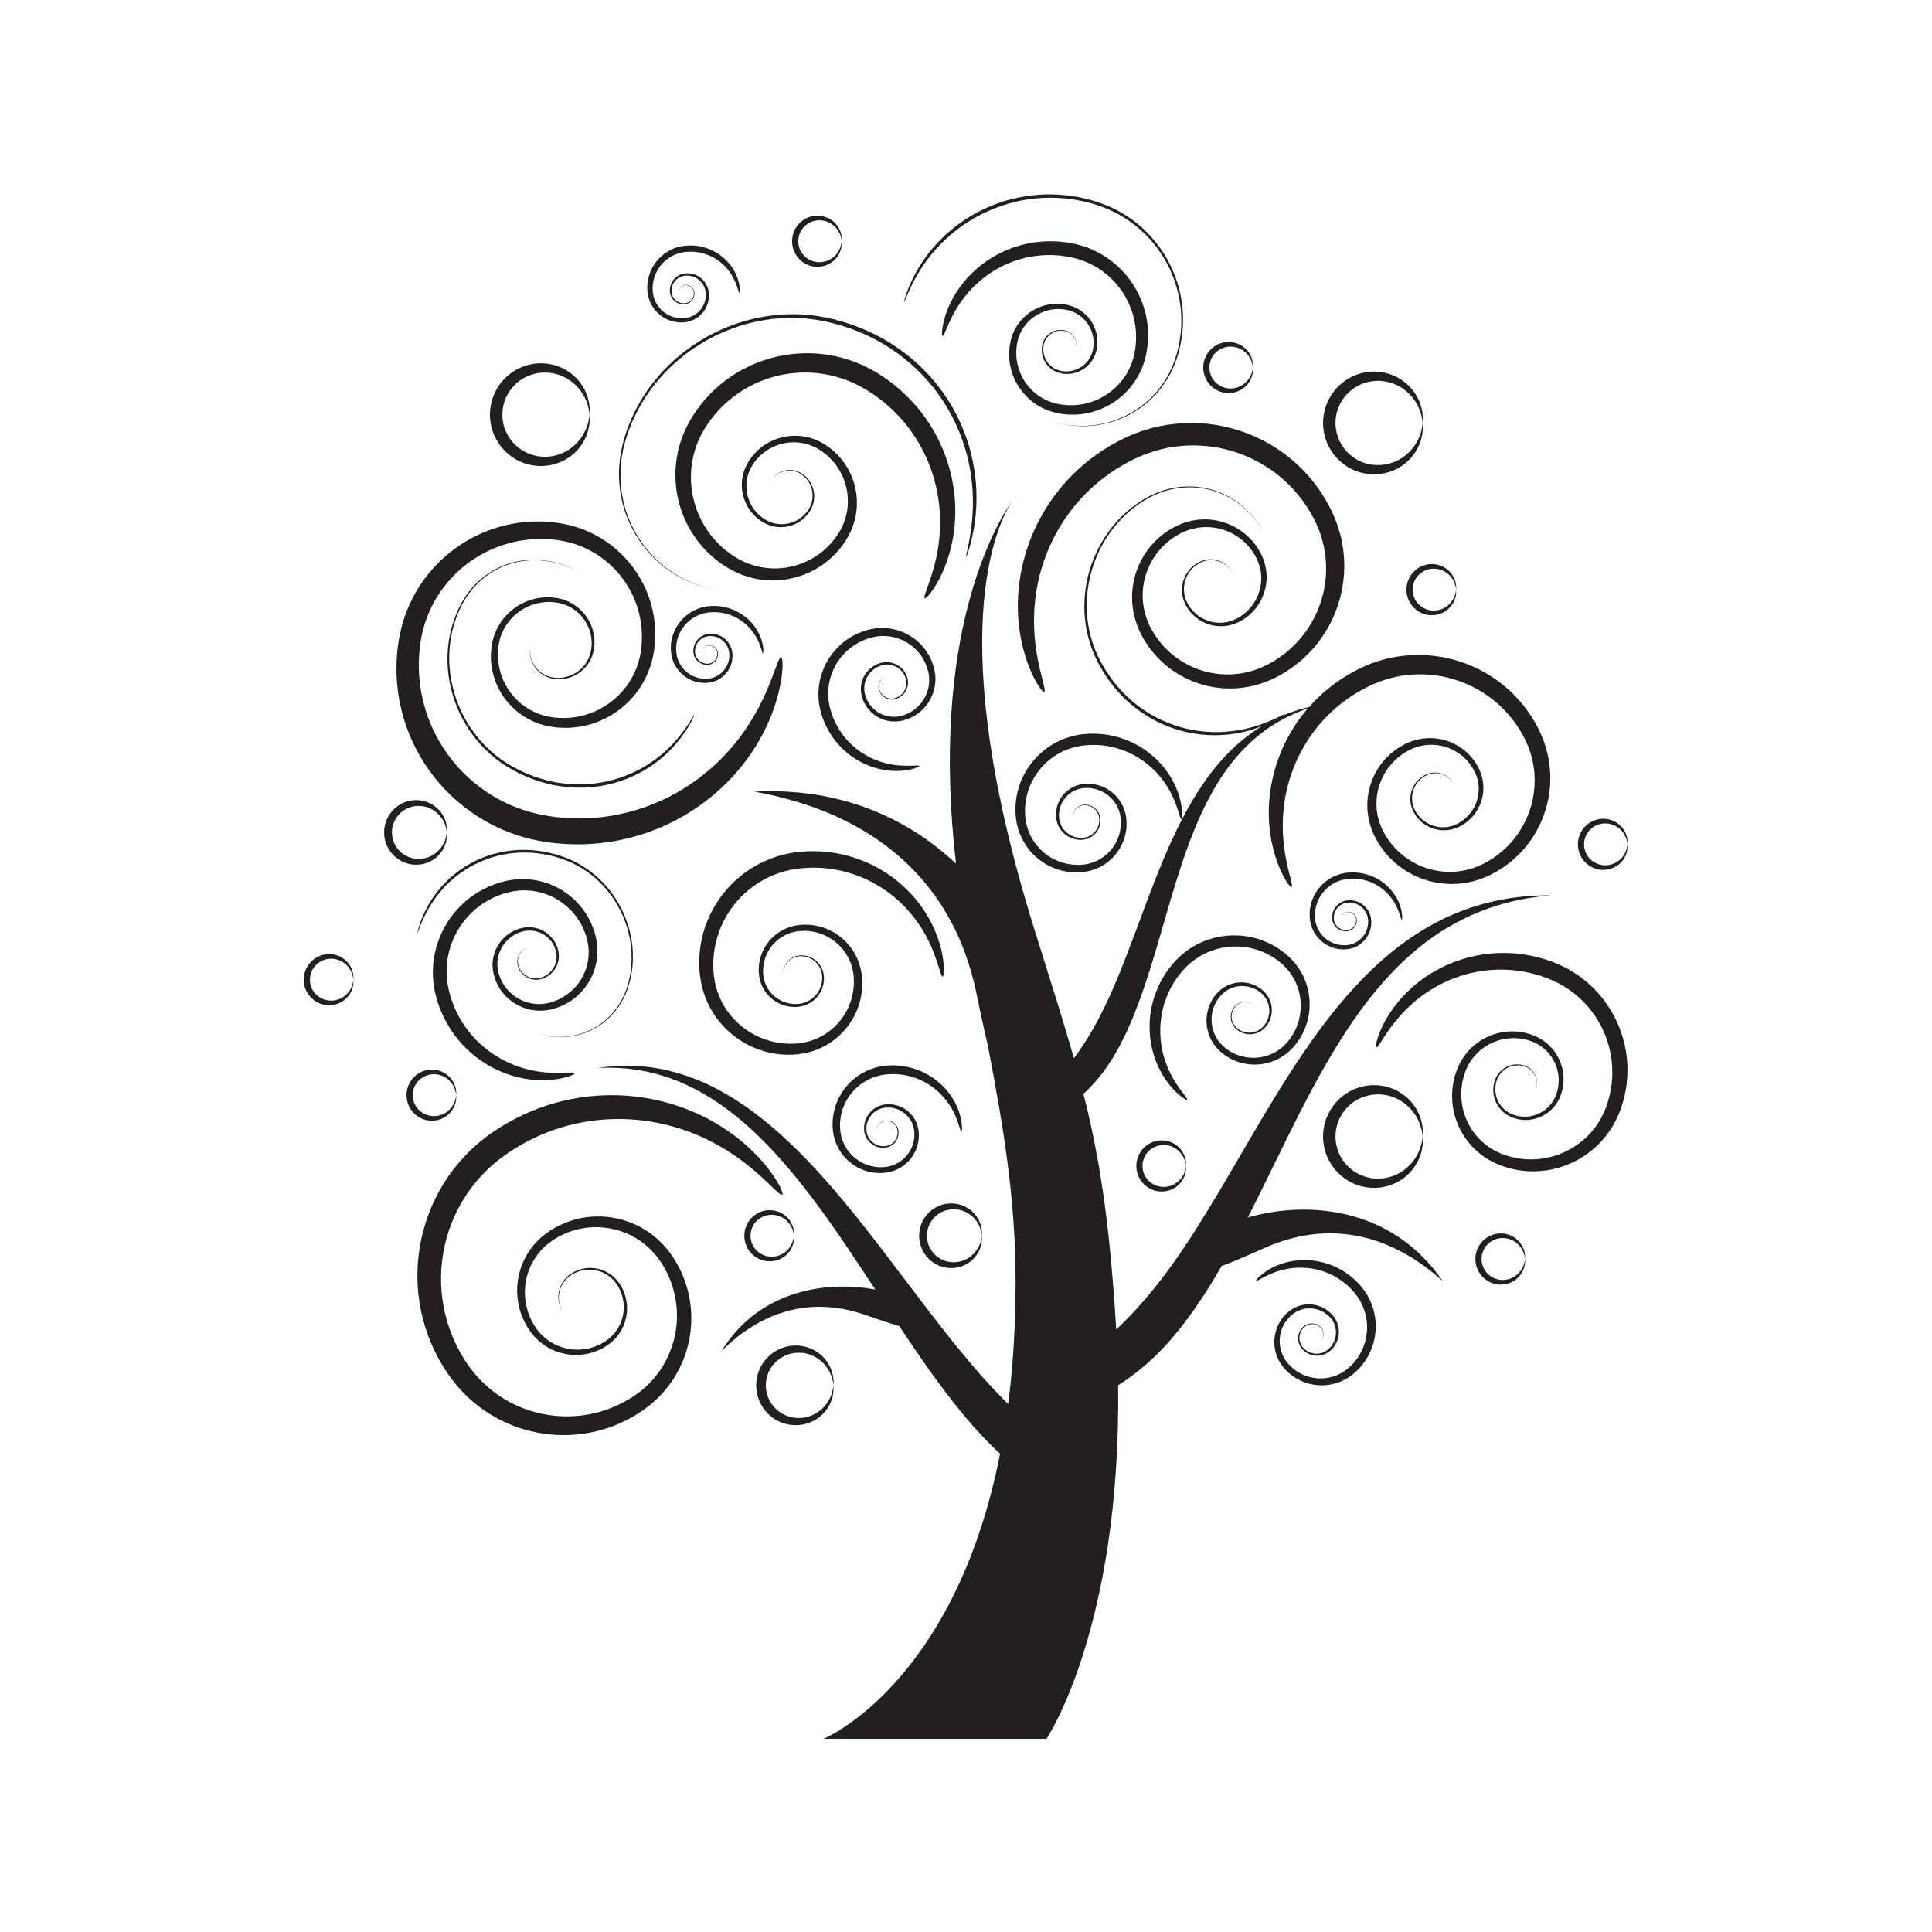 <svg xmlns="http://www.w3.org/2000/svg" xmlns:xlink="http://www.w3.org/1999/xlink" width="500" viewBox="0 0 375 375" height="500" preserveAspectRatio="xMidYMid meet"><defs><clipPath id="025cf1600f"><path d="M 115 94 L 302 94 L 302 337.5 L 115 337.5 Z M 115 94 " clip-rule="nonzero"></path></clipPath><clipPath id="6897fcc689"><path d="M 175 37.5 L 230 37.5 L 230 83 L 175 83 Z M 175 37.5 " clip-rule="nonzero"></path></clipPath><clipPath id="120d955fea"><path d="M 58.875 185 L 69 185 L 69 196 L 58.875 196 Z M 58.875 185 " clip-rule="nonzero"></path></clipPath></defs><path fill="#231f20" d="M 196.629 96.938 C 197.211 96.105 197.559 95.699 197.559 95.699 C 197.559 95.699 197.191 96.086 196.629 96.938 " fill-opacity="1" fill-rule="nonzero"></path><path fill="#231f20" d="M 208.902 66.449 C 208.84 66.094 208.699 65.66 208.383 65.23 C 208.074 64.809 207.586 64.395 206.926 64.188 C 206.27 63.984 205.465 63.957 204.676 64.238 C 203.887 64.512 203.117 65.105 202.648 65.98 C 202.191 66.852 202.074 67.953 202.336 69.031 C 202.598 70.102 203.297 71.148 204.336 71.816 C 204.855 72.148 205.461 72.383 206.09 72.492 C 206.719 72.609 207.387 72.617 208.047 72.512 C 209.363 72.297 210.664 71.598 211.59 70.488 C 212.055 69.941 212.426 69.289 212.66 68.582 C 212.898 67.871 213.008 67.129 213.008 66.367 C 213.008 64.852 212.516 63.289 211.559 62 C 210.609 60.715 209.199 59.715 207.578 59.273 C 205.98 58.836 204.234 58.848 202.594 59.332 C 200.953 59.816 199.43 60.773 198.258 62.09 C 197.09 63.398 196.297 65.086 196.027 66.844 C 195.73 68.586 195.84 70.418 196.363 72.129 C 196.883 73.848 197.812 75.449 199.051 76.754 C 200.285 78.066 201.836 79.094 203.535 79.707 C 205.246 80.32 207.02 80.539 208.785 80.473 C 210.547 80.398 212.285 79.996 213.887 79.309 C 215.48 78.629 216.941 77.664 218.176 76.496 C 219.41 75.332 220.426 73.965 221.172 72.492 C 221.926 71.023 222.398 69.426 222.633 67.891 C 223.125 64.801 222.766 61.738 221.836 59.094 C 220.902 56.445 219.43 54.215 217.785 52.504 C 216.137 50.781 214.328 49.562 212.656 48.75 C 210.984 47.93 209.453 47.496 208.238 47.258 C 205.848 46.777 203.422 46.711 201.137 47 C 198.848 47.289 196.699 47.934 194.785 48.812 C 190.93 50.578 188.074 53.246 186.25 55.809 C 184.41 58.379 183.547 60.809 183.152 62.488 C 182.758 64.184 182.801 65.152 182.969 65.184 C 183.16 65.223 183.477 64.336 184.148 62.824 C 184.824 61.32 185.891 59.18 187.762 56.977 C 189.609 54.781 192.305 52.539 195.781 51.09 C 197.512 50.371 199.43 49.852 201.449 49.629 C 203.473 49.402 205.598 49.484 207.711 49.906 C 208.754 50.113 210.059 50.473 211.496 51.152 C 212.93 51.832 214.492 52.848 215.934 54.301 C 217.371 55.75 218.68 57.652 219.527 59.93 C 220.375 62.199 220.746 64.848 220.375 67.562 C 220.199 68.93 219.832 70.25 219.223 71.523 C 218.613 72.789 217.773 73.98 216.738 75 C 214.668 77.062 211.766 78.438 208.688 78.629 C 207.156 78.727 205.562 78.562 204.109 78.074 C 202.648 77.586 201.297 76.75 200.207 75.645 C 199.109 74.539 198.266 73.172 197.77 71.688 C 197.273 70.199 197.137 68.598 197.359 67.055 C 197.562 65.508 198.199 64.059 199.184 62.891 C 200.172 61.723 201.484 60.844 202.918 60.379 C 204.352 59.914 205.906 59.867 207.332 60.211 C 208.75 60.562 210.008 61.402 210.879 62.52 C 211.75 63.633 212.234 65.016 212.27 66.383 C 212.285 67.059 212.203 67.75 212.016 68.375 C 211.824 69.004 211.508 69.59 211.105 70.094 C 210.305 71.102 209.148 71.77 207.957 71.996 C 206.762 72.215 205.516 72.043 204.562 71.457 C 203.594 70.875 202.926 69.934 202.656 68.945 C 202.387 67.957 202.469 66.91 202.875 66.094 C 203.285 65.27 203.992 64.684 204.734 64.406 C 205.48 64.121 206.254 64.121 206.887 64.297 C 207.527 64.477 208.016 64.863 208.332 65.273 C 208.648 65.68 208.805 66.109 208.871 66.453 C 208.996 67.164 208.859 67.547 208.875 67.547 C 208.859 67.547 209.012 67.168 208.902 66.449 " fill-opacity="1" fill-rule="nonzero"></path><path fill="#231f20" d="M 239.922 195.191 C 240.328 194.789 240.82 194.594 241.258 194.527 C 241.699 194.465 242.086 194.527 242.375 194.621 C 242.961 194.824 243.188 195.09 243.191 195.078 C 243.188 195.09 242.969 194.82 242.387 194.598 C 242.09 194.492 241.703 194.414 241.25 194.469 C 240.801 194.52 240.281 194.715 239.848 195.121 C 239.422 195.527 239.062 196.113 238.941 196.824 C 238.809 197.531 238.93 198.363 239.387 199.074 C 239.84 199.789 240.617 200.344 241.531 200.605 C 242.445 200.863 243.523 200.785 244.469 200.289 C 244.938 200.039 245.367 199.688 245.719 199.262 C 246.062 198.836 246.355 198.344 246.551 197.805 C 246.957 196.727 246.98 195.461 246.547 194.293 C 246.328 193.715 246.004 193.164 245.57 192.688 C 245.141 192.207 244.633 191.812 244.062 191.492 C 242.922 190.848 241.547 190.551 240.18 190.727 C 238.812 190.887 237.465 191.523 236.449 192.543 C 235.441 193.562 234.715 194.867 234.387 196.305 C 234.051 197.738 234.121 199.289 234.613 200.715 C 235.098 202.148 236.027 203.453 237.223 204.406 C 238.406 205.367 239.82 206.059 241.328 206.391 C 242.832 206.727 244.422 206.711 245.926 206.336 C 247.43 205.965 248.855 205.238 250.031 204.227 C 251.219 203.211 252.133 201.973 252.832 200.625 C 253.523 199.273 253.961 197.801 254.125 196.316 C 254.285 194.832 254.184 193.332 253.828 191.91 C 253.484 190.492 252.891 189.148 252.102 187.969 C 251.324 186.781 250.328 185.754 249.277 184.93 C 247.172 183.254 244.723 182.223 242.355 181.801 C 239.977 181.375 237.684 181.531 235.703 182.039 C 233.715 182.543 232.039 183.383 230.723 184.285 C 229.402 185.195 228.43 186.156 227.734 186.965 C 226.363 188.555 225.285 190.332 224.531 192.172 C 223.781 194.008 223.352 195.895 223.195 197.695 C 222.891 201.324 223.672 204.598 224.82 207.043 C 225.965 209.512 227.418 211.191 228.512 212.199 C 229.613 213.207 230.355 213.59 230.453 213.477 C 230.566 213.348 230.031 212.734 229.184 211.598 C 228.344 210.453 227.195 208.746 226.336 206.414 C 225.477 204.094 224.938 201.133 225.332 197.914 C 225.52 196.316 225.945 194.66 226.633 193.047 C 227.324 191.441 228.277 189.887 229.492 188.48 C 230.086 187.789 230.91 186.965 232.027 186.176 C 233.145 185.391 234.57 184.652 236.266 184.191 C 237.957 183.727 239.934 183.555 242 183.879 C 244.062 184.203 246.195 185.047 248.078 186.477 C 249.023 187.188 249.859 188.02 250.551 189.016 C 251.242 190.008 251.777 191.141 252.105 192.355 C 252.773 194.773 252.57 197.531 251.41 199.918 C 250.836 201.102 250.031 202.23 249.059 203.109 C 248.07 203.992 246.871 204.648 245.582 205.004 C 244.289 205.359 242.91 205.406 241.586 205.148 C 240.266 204.887 239.012 204.32 237.945 203.496 C 236.875 202.688 236.062 201.602 235.602 200.359 C 235.145 199.129 235.043 197.777 235.305 196.508 C 235.559 195.238 236.184 194.055 237.051 193.133 C 237.906 192.219 239.07 191.629 240.277 191.453 C 241.484 191.27 242.719 191.496 243.758 192.047 C 244.27 192.32 244.754 192.676 245.141 193.082 C 245.531 193.496 245.84 193.977 246.043 194.492 C 246.461 195.516 246.473 196.664 246.129 197.656 C 245.789 198.641 245.141 199.5 244.289 199.969 C 243.453 200.445 242.461 200.547 241.602 200.328 C 240.75 200.117 240 199.609 239.566 198.957 C 239.121 198.309 238.984 197.523 239.086 196.855 C 239.188 196.172 239.52 195.594 239.922 195.191 " fill-opacity="1" fill-rule="nonzero"></path><path fill="#231f20" d="M 101.652 184.344 C 102.238 183.922 102.645 183.883 102.633 183.871 C 102.645 183.883 102.238 183.91 101.637 184.312 C 101.34 184.52 101.008 184.84 100.754 185.301 C 100.504 185.766 100.336 186.387 100.434 187.07 C 100.531 187.754 100.852 188.484 101.445 189.078 C 102.031 189.672 102.895 190.121 103.879 190.164 C 104.863 190.211 105.91 189.848 106.77 189.148 C 107.629 188.453 108.281 187.375 108.438 186.152 C 108.52 185.543 108.473 184.891 108.301 184.277 C 108.133 183.656 107.859 183.051 107.477 182.504 C 106.727 181.398 105.535 180.52 104.137 180.156 C 103.441 179.973 102.695 179.914 101.957 180.004 C 101.215 180.094 100.496 180.312 99.809 180.637 C 98.438 181.281 97.23 182.402 96.48 183.812 C 95.719 185.223 95.418 186.922 95.707 188.574 C 96.004 190.207 96.75 191.777 97.895 193.059 C 99.031 194.332 100.551 195.309 102.238 195.797 C 103.918 196.301 105.785 196.289 107.492 195.793 C 109.195 195.312 110.801 194.434 112.129 193.227 C 113.457 192.02 114.504 190.5 115.16 188.82 C 115.816 187.137 116.082 185.301 115.914 183.504 C 115.738 181.695 115.176 180.004 114.367 178.434 C 113.543 176.867 112.438 175.469 111.137 174.316 C 109.836 173.168 108.34 172.258 106.762 171.637 C 105.176 171.016 103.504 170.688 101.852 170.637 C 100.211 170.586 98.562 170.84 97.074 171.285 C 94.07 172.16 91.453 173.793 89.461 175.766 C 87.465 177.734 86.078 180.023 85.23 182.242 C 84.375 184.465 84.051 186.625 84.023 188.48 C 84 190.344 84.262 191.914 84.562 193.109 C 85.152 195.48 86.129 197.695 87.367 199.645 C 88.602 201.59 90.105 203.262 91.719 204.613 C 94.961 207.344 98.594 208.785 101.684 209.34 C 104.801 209.902 107.367 209.648 109.051 209.289 C 110.75 208.918 111.613 208.473 111.566 208.305 C 111.523 208.109 110.582 208.207 108.93 208.246 C 107.285 208.277 104.891 208.223 102.102 207.477 C 99.324 206.742 96.148 205.266 93.355 202.738 C 91.957 201.477 90.672 199.969 89.609 198.234 C 88.543 196.508 87.703 194.551 87.184 192.457 C 86.926 191.426 86.691 190.094 86.699 188.504 C 86.699 186.918 86.945 185.074 87.648 183.148 C 88.348 181.227 89.504 179.234 91.199 177.492 C 92.891 175.754 95.125 174.289 97.742 173.461 C 99.051 173.047 100.398 172.805 101.812 172.816 C 103.219 172.828 104.652 173.074 106.023 173.578 C 108.77 174.57 111.246 176.609 112.742 179.305 C 113.48 180.648 114.016 182.16 114.195 183.68 C 114.379 185.211 114.195 186.785 113.66 188.25 C 113.133 189.719 112.258 191.066 111.125 192.145 C 109.992 193.227 108.605 194.035 107.109 194.496 C 105.629 194.969 104.047 195.016 102.566 194.617 C 101.09 194.23 99.738 193.414 98.707 192.316 C 97.668 191.223 96.961 189.836 96.668 188.398 C 96.379 186.969 96.598 185.469 97.238 184.203 C 97.871 182.941 98.914 181.914 100.133 181.297 C 100.738 180.992 101.395 180.773 102.043 180.68 C 102.699 180.582 103.359 180.617 103.984 180.766 C 105.246 181.055 106.34 181.816 107.055 182.801 C 107.762 183.789 108.145 184.988 108.016 186.102 C 107.902 187.223 107.34 188.23 106.559 188.895 C 105.781 189.562 104.801 189.934 103.891 189.918 C 102.969 189.898 102.141 189.504 101.566 188.957 C 100.988 188.402 100.656 187.707 100.547 187.055 C 100.438 186.398 100.582 185.789 100.816 185.332 C 101.047 184.871 101.367 184.551 101.652 184.344 " fill-opacity="1" fill-rule="nonzero"></path><path fill="#231f20" d="M 171.387 131.633 C 171.809 131.332 172.094 131.309 172.086 131.297 C 172.094 131.309 171.809 131.324 171.375 131.613 C 171.168 131.762 170.93 131.984 170.75 132.312 C 170.574 132.645 170.457 133.086 170.523 133.574 C 170.594 134.059 170.816 134.582 171.238 135.004 C 171.656 135.426 172.27 135.738 172.973 135.773 C 173.672 135.805 174.414 135.547 175.031 135.055 C 175.641 134.555 176.102 133.793 176.215 132.918 C 176.27 132.48 176.238 132.023 176.117 131.586 C 175.996 131.145 175.801 130.719 175.535 130.32 C 174.996 129.539 174.152 128.918 173.156 128.66 C 172.66 128.527 172.133 128.488 171.605 128.547 C 171.078 128.609 170.566 128.766 170.082 129 C 169.102 129.457 168.246 130.25 167.711 131.258 C 167.168 132.258 166.953 133.469 167.164 134.641 C 167.371 135.805 167.906 136.922 168.715 137.828 C 169.527 138.738 170.605 139.43 171.809 139.781 C 173.004 140.137 174.328 140.129 175.539 139.773 C 176.754 139.434 177.895 138.809 178.836 137.949 C 179.781 137.09 180.527 136.008 180.996 134.812 C 181.465 133.621 181.652 132.312 181.531 131.035 C 181.402 129.754 181.008 128.543 180.426 127.43 C 179.844 126.316 179.059 125.32 178.137 124.504 C 177.211 123.684 176.148 123.039 175.02 122.602 C 173.898 122.16 172.707 121.922 171.535 121.891 C 170.359 121.852 169.191 122.035 168.133 122.348 C 166 122.973 164.141 124.133 162.723 125.535 C 161.301 126.934 160.312 128.562 159.715 130.141 C 159.105 131.719 158.875 133.254 158.855 134.574 C 158.84 135.898 159.027 137.016 159.234 137.867 C 159.656 139.555 160.348 141.133 161.234 142.512 C 162.113 143.895 163.18 145.086 164.328 146.047 C 166.629 147.988 169.211 149.012 171.41 149.406 C 173.629 149.812 175.453 149.629 176.652 149.375 C 177.859 149.105 178.469 148.789 178.441 148.668 C 178.406 148.531 177.738 148.602 176.566 148.625 C 175.395 148.652 173.695 148.613 171.707 148.082 C 169.734 147.559 167.477 146.508 165.492 144.715 C 164.496 143.82 163.582 142.746 162.824 141.512 C 162.066 140.281 161.473 138.891 161.102 137.402 C 160.918 136.668 160.75 135.723 160.754 134.59 C 160.754 133.461 160.934 132.152 161.43 130.785 C 161.93 129.418 162.754 128 163.957 126.766 C 165.16 125.531 166.746 124.488 168.605 123.898 C 169.535 123.598 170.496 123.43 171.504 123.441 C 172.5 123.445 173.52 123.625 174.496 123.98 C 176.449 124.68 178.211 126.133 179.273 128.051 C 179.797 129.004 180.184 130.082 180.309 131.164 C 180.438 132.25 180.305 133.371 179.93 134.414 C 179.555 135.453 178.93 136.41 178.125 137.176 C 177.32 137.949 176.336 138.523 175.27 138.855 C 174.219 139.191 173.094 139.219 172.043 138.941 C 170.984 138.668 170.023 138.086 169.293 137.305 C 168.555 136.523 168.055 135.543 167.844 134.516 C 167.637 133.504 167.793 132.438 168.25 131.535 C 168.699 130.637 169.441 129.906 170.309 129.469 C 170.742 129.25 171.207 129.098 171.672 129.027 C 172.133 128.961 172.605 128.984 173.047 129.086 C 173.941 129.297 174.727 129.84 175.227 130.539 C 175.738 131.238 176 132.09 175.914 132.883 C 175.832 133.68 175.43 134.398 174.879 134.871 C 174.324 135.348 173.629 135.613 172.977 135.598 C 172.328 135.582 171.738 135.301 171.332 134.91 C 170.918 134.52 170.684 134.023 170.605 133.559 C 170.527 133.098 170.625 132.664 170.793 132.34 C 170.961 132.008 171.188 131.781 171.387 131.633 " fill-opacity="1" fill-rule="nonzero"></path><path fill="#231f20" d="M 87.617 154.48 C 90.859 157.555 94.355 159.664 97.551 161.043 C 100.758 162.418 103.664 163.086 105.953 163.426 C 110.48 164.105 115.012 164.016 119.266 163.262 C 123.52 162.516 127.488 161.113 130.996 159.293 C 138.039 155.645 143.141 150.391 146.316 145.434 C 149.531 140.457 150.926 135.824 151.516 132.648 C 152.086 129.441 151.93 127.633 151.609 127.594 C 151.242 127.531 150.734 129.223 149.621 132.117 C 148.492 134.988 146.684 139.09 143.391 143.379 C 140.129 147.656 135.289 152.094 128.918 155.121 C 125.742 156.629 122.203 157.777 118.445 158.375 C 114.684 158.98 110.699 159.023 106.699 158.426 C 104.734 158.129 102.258 157.582 99.508 156.434 C 96.766 155.293 93.75 153.535 90.922 150.945 C 88.102 148.359 85.477 144.926 83.684 140.746 C 81.891 136.574 80.953 131.652 81.402 126.543 C 81.609 123.969 82.168 121.465 83.207 119.023 C 84.223 116.602 85.688 114.301 87.539 112.285 C 91.219 108.242 96.527 105.41 102.27 104.766 C 105.117 104.449 108.121 104.609 110.883 105.387 C 113.656 106.164 116.258 107.617 118.414 109.59 C 120.566 111.555 122.266 114.035 123.324 116.77 C 124.383 119.504 124.789 122.484 124.516 125.402 C 124.273 128.305 123.215 131.074 121.473 133.352 C 119.738 135.633 117.359 137.391 114.719 138.387 C 112.082 139.395 109.176 139.621 106.477 139.102 C 103.797 138.578 101.363 137.121 99.637 135.109 C 97.895 133.105 96.867 130.562 96.68 128.016 C 96.582 126.746 96.672 125.449 96.973 124.258 C 97.277 123.059 97.812 121.938 98.52 120.961 C 99.922 118.996 102.031 117.645 104.238 117.113 C 106.457 116.598 108.797 116.805 110.645 117.816 C 112.496 118.812 113.836 120.516 114.434 122.344 C 115.027 124.168 114.969 126.129 114.281 127.695 C 113.59 129.27 112.316 130.43 110.953 131.023 C 109.586 131.629 108.145 131.695 106.934 131.426 C 105.719 131.141 104.773 130.461 104.148 129.727 C 103.52 128.992 103.188 128.207 103.031 127.562 C 102.727 126.25 102.949 125.52 102.918 125.523 C 102.949 125.52 102.699 126.242 102.973 127.578 C 103.117 128.234 103.426 129.035 104.051 129.809 C 104.672 130.574 105.629 131.305 106.883 131.633 C 108.121 131.949 109.625 131.93 111.086 131.328 C 112.535 130.742 113.922 129.559 114.703 127.887 C 115.492 126.215 115.609 124.141 115.023 122.156 C 114.434 120.168 113.035 118.277 111.023 117.125 C 110.027 116.547 108.875 116.16 107.68 116.016 C 106.492 115.859 105.25 115.906 104.027 116.164 C 101.578 116.676 99.207 118.105 97.574 120.266 C 96.754 121.336 96.121 122.582 95.742 123.93 C 95.363 125.277 95.234 126.68 95.297 128.102 C 95.43 130.941 96.5 133.824 98.406 136.141 C 100.297 138.465 103.031 140.211 106.094 140.887 C 109.133 141.559 112.387 141.379 115.422 140.324 C 118.449 139.27 121.219 137.34 123.277 134.77 C 125.352 132.211 126.676 128.98 127.031 125.672 C 127.43 122.383 127.059 118.969 125.918 115.809 C 124.785 112.641 122.906 109.742 120.465 107.398 C 118.031 105.055 115.039 103.281 111.809 102.285 C 108.551 101.289 105.215 101.047 101.918 101.324 C 98.625 101.625 95.406 102.539 92.484 103.961 C 89.559 105.391 86.914 107.32 84.711 109.625 C 82.5 111.914 80.727 114.566 79.461 117.395 C 78.184 120.203 77.449 123.234 77.152 126.125 C 76.512 131.953 77.465 137.656 79.445 142.508 C 81.422 147.383 84.387 151.422 87.617 154.48 " fill-opacity="1" fill-rule="nonzero"></path><path fill="#231f20" d="M 218.012 85.156 C 214.359 86.934 211.098 89.281 208.367 91.973 C 205.633 94.656 203.441 97.68 201.797 100.77 C 198.488 106.98 197.406 113.391 197.578 118.602 C 197.734 123.859 199.043 127.945 200.211 130.562 C 201.41 133.188 202.43 134.43 202.691 134.301 C 202.984 134.16 202.508 132.668 201.867 129.996 C 201.246 127.332 200.504 123.426 200.75 118.633 C 200.977 113.867 202.277 108.195 205.414 102.777 C 206.977 100.074 208.98 97.457 211.426 95.125 C 213.871 92.797 216.758 90.762 219.98 89.184 C 221.566 88.406 223.652 87.57 226.234 87.02 C 228.812 86.473 231.902 86.242 235.27 86.711 C 238.629 87.176 242.273 88.367 245.688 90.52 C 249.098 92.664 252.254 95.785 254.504 99.75 C 255.645 101.73 256.496 103.844 256.965 106.145 C 257.441 108.43 257.535 110.848 257.195 113.246 C 256.531 118.055 254.082 122.789 250.215 126.148 C 248.289 127.816 246.012 129.215 243.609 130.031 C 241.191 130.859 238.562 131.109 235.996 130.754 C 233.43 130.398 230.941 129.441 228.797 127.973 C 226.641 126.512 224.848 124.539 223.578 122.273 C 222.297 120.027 221.676 117.469 221.805 114.93 C 221.922 112.395 222.773 109.914 224.207 107.855 C 225.625 105.797 227.633 104.164 229.863 103.184 C 232.086 102.219 234.594 102.059 236.871 102.66 C 239.152 103.25 241.18 104.586 242.602 106.355 C 243.309 107.234 243.895 108.227 244.27 109.246 C 244.652 110.273 244.828 111.363 244.809 112.434 C 244.77 114.578 243.91 116.621 242.559 118.125 C 241.207 119.621 239.391 120.645 237.535 120.836 C 235.676 121.039 233.844 120.469 232.484 119.43 C 231.133 118.398 230.188 116.938 229.902 115.449 C 229.613 113.949 229.961 112.465 230.66 111.34 C 231.352 110.207 232.379 109.438 233.395 109.023 C 234.422 108.621 235.453 108.645 236.281 108.863 C 237.113 109.086 237.746 109.488 238.188 109.879 C 239.07 110.688 239.273 111.336 239.289 111.316 C 239.273 111.332 239.094 110.68 238.223 109.844 C 237.785 109.438 237.156 109.004 236.309 108.754 C 235.473 108.504 234.406 108.453 233.324 108.848 C 232.258 109.242 231.176 110.016 230.414 111.184 C 229.645 112.344 229.227 113.902 229.496 115.52 C 229.762 117.133 230.719 118.711 232.148 119.863 C 233.578 121.023 235.551 121.699 237.602 121.531 C 238.621 121.449 239.656 121.156 240.598 120.656 C 241.547 120.172 242.43 119.52 243.191 118.711 C 244.723 117.098 245.738 114.867 245.848 112.469 C 245.906 111.273 245.738 110.047 245.344 108.871 C 244.938 107.691 244.332 106.605 243.57 105.598 C 242.039 103.59 239.809 102.027 237.246 101.289 C 234.703 100.543 231.824 100.645 229.242 101.691 C 226.691 102.727 224.398 104.496 222.719 106.793 C 221.035 109.086 219.984 111.891 219.77 114.809 C 219.547 117.715 220.203 120.742 221.609 123.34 C 222.973 125.941 224.965 128.25 227.387 129.98 C 229.801 131.727 232.637 132.902 235.594 133.383 C 238.555 133.871 241.633 133.66 244.492 132.762 C 247.371 131.852 249.93 130.352 252.203 128.488 C 254.461 126.613 256.344 124.332 257.77 121.816 C 259.188 119.301 260.145 116.559 260.598 113.77 C 261.062 110.984 261.02 108.148 260.523 105.453 C 260.039 102.758 259.055 100.176 257.812 97.91 C 255.348 93.336 251.785 89.648 247.898 87.102 C 244 84.535 239.805 83.07 235.902 82.461 C 231.988 81.852 228.375 82.07 225.344 82.676 C 222.312 83.281 219.852 84.25 218.012 85.156 " fill-opacity="1" fill-rule="nonzero"></path><g clip-path="url(#025cf1600f)"><path fill="#231f20" d="M 276.887 244.727 C 275.793 243.562 274.395 242.223 272.59 240.898 C 270.793 239.578 268.582 238.266 266.004 237.223 C 263.445 236.176 260.523 235.426 257.609 235.07 C 254.691 234.703 251.82 234.719 249.281 234.969 C 246.734 235.211 244.508 235.676 242.73 236.156 C 242.551 236.203 242.379 236.25 242.211 236.301 C 244.758 231.305 247.336 225.918 250.039 220.453 C 253.102 214.285 256.34 208.012 259.977 202.203 C 263.602 196.402 267.668 191.074 272.109 186.848 C 274.32 184.727 276.621 182.883 278.918 181.34 C 281.219 179.801 283.516 178.559 285.711 177.59 C 290.105 175.641 294.016 174.773 296.742 174.32 C 299.48 173.875 301.055 173.801 301.051 173.793 C 301.051 173.801 299.484 173.73 296.695 173.93 C 293.926 174.145 289.895 174.668 285.215 176.266 C 282.883 177.059 280.398 178.137 277.871 179.535 C 275.34 180.926 272.785 182.648 270.285 184.668 C 265.273 188.691 260.574 193.91 256.352 199.602 C 252.113 205.305 248.301 211.453 244.75 217.434 C 241.199 223.426 237.887 229.254 234.73 234.422 C 231.59 239.598 228.594 244.105 225.926 247.625 C 223.262 251.164 220.945 253.715 219.422 255.316 C 218.504 256.285 217.574 257.195 216.645 258.066 C 216.613 257.516 216.586 256.977 216.555 256.422 C 215.305 236.883 213.445 224.785 210.297 212.316 C 212.234 210.551 214.023 208.41 215.555 206.035 C 216.527 204.543 217.863 202.164 219.207 199.109 C 220.555 196.062 221.898 192.348 223.188 188.25 C 224.48 184.152 225.727 179.676 227.074 175.113 C 228.422 170.555 229.875 165.906 231.641 161.504 C 233.398 157.109 235.5 152.965 237.988 149.5 C 240.465 146.023 243.34 143.277 246.109 141.375 C 248.875 139.465 251.465 138.363 253.289 137.707 C 253.484 137.641 253.668 137.578 253.84 137.52 C 252.281 139.328 250.973 141.262 249.922 143.234 C 247.07 148.586 246.137 154.109 246.281 158.613 C 246.422 163.145 247.547 166.668 248.555 168.922 C 249.586 171.191 250.469 172.262 250.695 172.152 C 250.949 172.027 250.535 170.742 249.98 168.441 C 249.449 166.141 248.809 162.773 249.023 158.637 C 249.219 154.527 250.344 149.633 253.047 144.961 C 254.387 142.629 256.121 140.375 258.23 138.367 C 260.34 136.355 262.828 134.598 265.609 133.238 C 266.977 132.566 268.77 131.84 271 131.367 C 273.223 130.902 275.883 130.699 278.793 131.105 C 281.688 131.508 284.832 132.531 287.781 134.395 C 290.723 136.238 293.441 138.93 295.383 142.344 C 296.363 144.059 297.102 145.883 297.508 147.863 C 297.914 149.836 297.996 151.918 297.699 153.992 C 297.133 158.137 295.023 162.227 291.684 165.121 C 290.023 166.562 288.062 167.766 285.988 168.473 C 283.898 169.184 281.633 169.395 279.422 169.09 C 277.211 168.785 275.062 167.957 273.211 166.691 C 271.355 165.434 269.801 163.73 268.715 161.773 C 267.605 159.836 267.066 157.637 267.18 155.441 C 267.281 153.258 268.02 151.117 269.254 149.34 C 270.477 147.566 272.207 146.156 274.133 145.312 C 276.047 144.48 278.211 144.344 280.172 144.859 C 282.141 145.371 283.895 146.523 285.117 148.047 C 285.727 148.809 286.23 149.664 286.562 150.543 C 286.887 151.426 287.039 152.367 287.02 153.285 C 286.984 155.137 286.246 156.906 285.082 158.195 C 283.914 159.488 282.344 160.371 280.746 160.535 C 279.141 160.711 277.562 160.219 276.395 159.324 C 275.223 158.434 274.41 157.176 274.168 155.891 C 273.918 154.594 274.219 153.312 274.816 152.348 C 275.418 151.371 276.301 150.707 277.176 150.352 C 278.059 150.004 278.953 150.02 279.664 150.207 C 280.383 150.402 280.93 150.75 281.312 151.086 C 282.074 151.781 282.246 152.34 282.262 152.328 C 282.246 152.34 282.09 151.777 281.344 151.055 C 280.965 150.707 280.422 150.336 279.691 150.117 C 278.969 149.902 278.051 149.855 277.121 150.195 C 276.195 150.539 275.266 151.203 274.605 152.211 C 273.941 153.211 273.582 154.559 273.812 155.949 C 274.047 157.344 274.867 158.703 276.102 159.699 C 277.332 160.695 279.035 161.281 280.805 161.137 C 281.684 161.066 282.578 160.809 283.391 160.387 C 284.207 159.965 284.973 159.398 285.633 158.703 C 286.949 157.316 287.82 155.391 287.918 153.324 C 287.969 152.289 287.828 151.23 287.48 150.219 C 287.129 149.199 286.605 148.262 285.953 147.398 C 284.637 145.664 282.711 144.312 280.5 143.684 C 278.305 143.035 275.824 143.125 273.598 144.023 C 271.391 144.922 269.422 146.445 267.969 148.43 C 266.52 150.402 265.613 152.82 265.426 155.336 C 265.234 157.844 265.797 160.457 267.012 162.699 C 268.184 164.941 269.902 166.934 271.992 168.426 C 274.074 169.93 276.523 170.945 279.074 171.359 C 281.629 171.781 284.281 171.598 286.75 170.824 C 289.234 170.035 291.441 168.746 293.398 167.137 C 295.344 165.52 296.969 163.547 298.199 161.383 C 299.418 159.211 300.246 156.848 300.637 154.445 C 301.035 152.035 301.004 149.598 300.57 147.27 C 300.156 144.949 299.309 142.715 298.238 140.766 C 296.109 136.816 293.039 133.641 289.688 131.441 C 286.324 129.223 282.703 127.969 279.34 127.441 C 275.965 126.914 272.844 127.102 270.234 127.625 C 267.617 128.141 265.496 128.984 263.906 129.762 C 260.762 131.297 257.941 133.324 255.594 135.645 C 255.062 136.16 254.57 136.695 254.094 137.234 C 253.82 137.301 253.535 137.371 253.215 137.453 C 252.086 137.75 250.668 138.188 249.066 138.855 C 249.242 138.734 249.348 138.652 249.336 138.637 C 249.312 138.59 248.73 138.91 247.66 139.414 C 246.586 139.91 245.012 140.598 242.973 141.156 C 240.945 141.719 238.445 142.141 235.66 142.098 C 232.887 142.055 229.832 141.531 226.852 140.355 C 225.367 139.766 223.098 138.719 220.66 136.82 C 218.223 134.941 215.648 132.16 213.707 128.543 C 212.73 126.75 211.961 124.738 211.48 122.582 C 211.004 120.426 210.832 118.137 210.996 115.832 C 211.305 111.223 213.016 106.562 215.852 102.844 C 217.262 100.984 218.934 99.352 220.766 98.043 C 222.598 96.715 224.59 95.715 226.637 95.164 C 228.68 94.605 230.738 94.469 232.645 94.684 C 234.547 94.887 236.297 95.43 237.785 96.148 C 239.285 96.859 240.531 97.742 241.527 98.625 C 242.527 99.516 243.285 100.398 243.848 101.164 C 244.977 102.703 245.398 103.703 245.414 103.691 C 245.398 103.703 244.988 102.695 243.875 101.148 C 243.316 100.379 242.562 99.48 241.566 98.582 C 240.574 97.68 239.332 96.785 237.832 96.051 C 236.336 95.316 234.586 94.754 232.664 94.531 C 230.738 94.301 228.652 94.418 226.582 94.961 C 224.508 95.5 222.473 96.504 220.613 97.824 C 218.746 99.141 217.035 100.77 215.59 102.645 C 212.688 106.398 210.902 111.109 210.547 115.797 C 210.359 118.145 210.523 120.484 210.988 122.684 C 211.457 124.891 212.238 126.965 213.227 128.801 C 215.172 132.512 217.785 135.375 220.273 137.316 C 222.766 139.277 225.086 140.359 226.605 140.965 C 229.672 142.172 232.816 142.695 235.656 142.703 C 238.512 142.715 241.055 142.234 243.102 141.605 C 243.762 141.402 244.348 141.188 244.906 140.969 C 242.09 142.672 239.117 145.129 236.449 148.293 C 233.543 151.695 230.996 155.844 228.816 160.234 C 226.625 164.629 224.766 169.27 223.059 173.762 C 221.352 178.254 219.785 182.609 218.25 186.508 C 216.727 190.41 215.227 193.844 213.84 196.586 C 212.457 199.328 211.199 201.371 210.355 202.668 C 209.734 203.629 209.094 204.543 208.441 205.402 C 206.395 198.176 203.91 190.379 200.852 180.633 C 183 123.684 193.289 102.012 196.629 96.938 C 193.031 102.094 180.457 123.68 185.559 167.633 C 182.648 164.902 179.422 162.48 176.148 160.574 C 172.164 158.238 168.164 156.645 164.555 155.613 C 160.941 154.578 157.707 154.086 155.023 153.824 C 152.336 153.57 150.191 153.562 148.711 153.578 C 147.238 153.602 146.418 153.656 146.418 153.652 C 146.414 153.684 149.895 154.16 155.199 155.781 C 157.844 156.605 160.934 157.742 164.145 159.348 C 167.352 160.945 170.664 163.008 173.668 165.508 C 176.684 167.992 179.352 170.891 181.496 173.891 C 183.641 176.898 185.273 179.992 186.48 182.863 C 188.887 188.637 189.629 193.414 190.125 195.68 C 190.688 198.281 191.215 200.766 191.758 203.031 C 194.746 218.621 197.125 232.695 197.125 248.805 C 197.125 257.504 196.609 265.387 195.684 272.523 C 194.691 271.551 193.598 270.434 192.426 269.168 C 189.562 266.098 186.25 262.148 182.699 257.598 C 179.137 253.047 175.324 247.91 171.297 242.645 C 167.262 237.391 162.984 232.004 158.457 227.09 C 153.934 222.172 149.121 217.738 144.23 214.422 C 141.789 212.754 139.34 211.371 136.961 210.289 C 134.582 209.207 132.281 208.422 130.137 207.891 C 125.848 206.828 122.25 206.777 119.789 206.902 C 117.324 207.039 115.965 207.312 115.965 207.297 C 115.965 207.312 117.352 207.176 119.801 207.277 C 122.25 207.387 125.781 207.789 129.867 209.211 C 131.906 209.918 134.07 210.879 136.277 212.129 C 138.48 213.379 140.727 214.914 142.949 216.715 C 147.395 220.305 151.703 224.953 155.75 230.078 C 159.801 235.207 163.617 240.801 167.266 246.32 C 168.148 247.656 169.02 248.984 169.887 250.305 C 169.836 250.293 169.789 250.285 169.738 250.273 C 168.266 250.004 166.426 249.777 164.34 249.73 C 162.254 249.684 159.91 249.836 157.559 250.293 C 155.207 250.746 152.867 251.504 150.836 252.473 C 148.797 253.441 147.066 254.598 145.672 255.738 C 144.281 256.879 143.211 258.016 142.391 258.984 C 141.566 259.965 140.992 260.789 140.609 261.367 C 140.23 261.941 140.035 262.273 140.031 262.273 C 140.047 262.281 141.168 261.047 143.258 259.395 C 144.309 258.578 145.605 257.664 147.137 256.812 C 148.656 255.965 150.402 255.191 152.254 254.645 C 154.094 254.09 156.023 253.77 157.852 253.68 C 159.688 253.586 161.422 253.719 162.945 253.957 C 166.016 254.441 168.219 255.332 169.305 255.695 C 171.223 256.348 173.008 256.957 174.539 257.379 C 175.629 259.031 176.711 260.645 177.781 262.199 C 181.137 267.121 184.387 271.5 187.324 274.988 C 189.973 278.152 192.359 280.578 194.113 282.18 C 185.234 327.141 159.789 337.535 159.789 337.535 L 203.105 337.535 C 203.105 337.535 217.598 316.145 217.031 268.879 C 220.098 266.957 223.074 264.488 225.766 261.648 C 227.547 259.781 230.078 256.754 232.773 252.742 C 234.188 250.648 235.645 248.297 237.121 245.734 C 239.035 245.055 241.289 244.062 243.73 242.992 C 245.027 242.426 247.641 241.105 251.344 240.207 C 253.188 239.758 255.297 239.441 257.543 239.395 C 259.785 239.344 262.164 239.578 264.465 240.109 C 266.77 240.633 268.969 241.461 270.898 242.402 C 272.836 243.332 274.508 244.379 275.855 245.324 C 278.547 247.23 280.031 248.695 280.047 248.68 C 280.043 248.68 279.777 248.277 279.258 247.582 C 278.742 246.883 277.969 245.887 276.887 244.727 " fill-opacity="1" fill-rule="nonzero"></path></g><path fill="#231f20" d="M 180.203 178.07 C 178.355 174.828 175.301 171.332 170.953 168.785 C 168.793 167.516 166.324 166.5 163.656 165.887 C 160.988 165.266 158.117 165.055 155.227 165.34 C 153.77 165.477 151.902 165.809 149.828 166.574 C 147.754 167.34 145.473 168.559 143.32 170.398 C 141.168 172.23 139.156 174.691 137.746 177.715 C 136.332 180.723 135.539 184.301 135.754 188.016 C 135.844 189.859 136.211 191.801 136.922 193.621 C 137.633 195.457 138.668 197.195 139.992 198.719 C 141.312 200.25 142.922 201.566 144.727 202.566 C 146.535 203.562 148.543 204.246 150.617 204.547 C 152.695 204.832 154.82 204.785 156.914 204.262 C 158.996 203.738 160.949 202.719 162.57 201.309 C 164.191 199.906 165.477 198.129 166.301 196.168 C 167.129 194.199 167.473 192.051 167.332 189.953 C 167.215 187.844 166.484 185.754 165.254 184.066 C 164.031 182.371 162.34 181.055 160.461 180.285 C 158.574 179.52 156.516 179.301 154.57 179.621 C 152.609 179.953 150.82 180.969 149.543 182.375 C 148.266 183.781 147.492 185.57 147.309 187.367 C 147.223 188.266 147.258 189.16 147.457 190.023 C 147.648 190.887 148.012 191.699 148.492 192.406 C 149.457 193.828 150.91 194.812 152.445 195.219 C 153.973 195.617 155.598 195.516 156.91 194.84 C 158.223 194.176 159.168 193.023 159.605 191.781 C 160.043 190.543 160.039 189.227 159.598 188.145 C 159.156 187.055 158.316 186.262 157.418 185.84 C 156.512 185.418 155.562 185.352 154.766 185.512 C 153.961 185.68 153.332 186.105 152.914 186.574 C 152.492 187.039 152.27 187.539 152.156 187.949 C 151.938 188.789 152.07 189.25 152.055 189.246 C 152.07 189.25 151.953 188.785 152.188 187.961 C 152.312 187.559 152.547 187.07 152.969 186.629 C 153.391 186.184 154.012 185.785 154.789 185.648 C 155.562 185.512 156.477 185.602 157.324 186.035 C 158.168 186.457 158.938 187.23 159.32 188.25 C 159.707 189.266 159.68 190.512 159.242 191.645 C 158.805 192.789 157.898 193.82 156.691 194.391 C 155.492 194.973 153.996 195.023 152.613 194.617 C 151.227 194.215 149.941 193.285 149.113 191.996 C 148.695 191.352 148.395 190.625 148.242 189.855 C 148.09 189.09 148.082 188.266 148.176 187.469 C 148.383 185.855 149.117 184.281 150.285 183.066 C 151.449 181.852 153.039 181.008 154.754 180.766 C 156.48 180.527 158.316 180.77 159.953 181.492 C 161.594 182.207 163.043 183.402 164.062 184.902 C 165.094 186.406 165.676 188.195 165.73 190.043 C 165.805 191.898 165.449 193.773 164.688 195.473 C 163.93 197.168 162.773 198.684 161.34 199.855 C 159.91 201.035 158.215 201.871 156.43 202.27 C 154.656 202.672 152.746 202.672 150.953 202.379 C 147.34 201.777 144.07 199.812 141.871 197.129 C 140.762 195.793 139.914 194.281 139.352 192.711 C 138.777 191.137 138.508 189.531 138.457 187.895 C 138.344 184.641 139.098 181.551 140.371 178.969 C 141.648 176.383 143.422 174.289 145.293 172.75 C 147.172 171.199 149.137 170.188 150.918 169.555 C 152.695 168.918 154.281 168.656 155.535 168.531 C 158.086 168.289 160.613 168.445 162.973 168.953 C 165.34 169.457 167.539 170.301 169.5 171.363 C 173.441 173.492 176.355 176.461 178.281 179.281 C 180.23 182.105 181.234 184.766 181.855 186.625 C 182.465 188.488 182.73 189.578 182.965 189.551 C 183.172 189.535 183.328 188.391 183.07 186.344 C 182.805 184.312 182.074 181.332 180.203 178.07 " fill-opacity="1" fill-rule="nonzero"></path><path fill="#231f20" d="M 203.625 147.539 C 204.906 146.48 206.246 145.793 207.457 145.359 C 208.668 144.926 209.75 144.746 210.609 144.664 C 212.348 144.496 214.07 144.602 215.68 144.949 C 217.285 145.293 218.789 145.867 220.125 146.59 C 222.809 148.043 224.801 150.066 226.113 151.992 C 227.438 153.918 228.125 155.73 228.551 156.996 C 228.965 158.266 229.148 159.008 229.309 158.992 C 229.445 158.98 229.555 158.207 229.379 156.809 C 229.199 155.422 228.699 153.387 227.426 151.168 C 226.164 148.953 224.082 146.57 221.121 144.836 C 219.648 143.973 217.965 143.277 216.141 142.859 C 214.324 142.438 212.367 142.293 210.395 142.488 C 209.402 142.578 208.133 142.805 206.715 143.328 C 205.301 143.852 203.746 144.68 202.277 145.934 C 200.809 147.184 199.441 148.859 198.477 150.918 C 197.512 152.973 196.973 155.41 197.117 157.945 C 197.184 159.203 197.43 160.527 197.918 161.77 C 198.402 163.012 199.109 164.203 200.008 165.246 C 200.906 166.285 202.008 167.18 203.238 167.863 C 204.469 168.543 205.836 169.012 207.254 169.215 C 208.672 169.406 210.121 169.383 211.543 169.02 C 212.965 168.664 214.297 167.969 215.398 167.008 C 216.508 166.051 217.387 164.844 217.945 163.5 C 218.512 162.16 218.746 160.695 218.648 159.27 C 218.57 157.832 218.074 156.402 217.234 155.254 C 216.402 154.094 215.246 153.199 213.969 152.676 C 212.68 152.152 211.273 152 209.953 152.219 C 208.609 152.449 207.391 153.141 206.523 154.102 C 205.648 155.059 205.121 156.273 204.996 157.504 C 204.938 158.113 204.969 158.723 205.094 159.312 C 205.23 159.902 205.477 160.457 205.805 160.941 C 206.461 161.906 207.457 162.578 208.5 162.855 C 209.539 163.125 210.648 163.059 211.543 162.598 C 212.438 162.145 213.082 161.355 213.383 160.512 C 213.684 159.668 213.676 158.77 213.379 158.035 C 213.078 157.293 212.504 156.746 211.891 156.465 C 211.273 156.172 210.625 156.129 210.078 156.234 C 209.531 156.352 209.105 156.645 208.82 156.961 C 208.535 157.281 208.383 157.621 208.301 157.902 C 208.16 158.469 208.246 158.789 208.234 158.785 C 208.246 158.789 208.164 158.469 208.328 157.906 C 208.406 157.633 208.57 157.301 208.859 156.996 C 209.145 156.695 209.57 156.422 210.102 156.324 C 210.629 156.238 211.25 156.301 211.828 156.59 C 212.402 156.879 212.926 157.41 213.191 158.105 C 213.449 158.797 213.43 159.645 213.133 160.422 C 212.836 161.195 212.219 161.902 211.391 162.293 C 210.574 162.688 209.562 162.723 208.609 162.449 C 207.672 162.172 206.793 161.539 206.227 160.66 C 205.941 160.219 205.738 159.719 205.633 159.195 C 205.531 158.68 205.52 158.113 205.594 157.57 C 205.73 156.473 206.234 155.402 207.031 154.574 C 207.824 153.738 208.906 153.164 210.074 153.004 C 211.254 152.84 212.504 153.004 213.617 153.496 C 214.734 153.988 215.727 154.801 216.422 155.824 C 217.125 156.848 217.52 158.062 217.555 159.324 C 217.609 160.594 217.367 161.871 216.848 163.027 C 216.332 164.184 215.539 165.219 214.562 166.016 C 213.59 166.82 212.434 167.391 211.219 167.664 C 210.008 167.938 208.707 167.938 207.484 167.734 C 205.02 167.328 202.793 165.988 201.293 164.156 C 200.535 163.246 199.957 162.223 199.57 161.148 C 199.18 160.07 198.996 158.98 198.961 157.859 C 198.883 155.645 199.398 153.539 200.266 151.777 C 201.141 150.016 202.352 148.586 203.625 147.539 " fill-opacity="1" fill-rule="nonzero"></path><path fill="#231f20" d="M 185.145 213.59 C 184.168 211.871 182.547 210.02 180.25 208.676 C 179.105 208 177.801 207.461 176.387 207.133 C 174.973 206.809 173.453 206.695 171.926 206.844 C 171.152 206.922 170.168 207.094 169.07 207.5 C 167.973 207.906 166.762 208.551 165.625 209.523 C 164.484 210.492 163.422 211.793 162.676 213.395 C 161.926 214.992 161.508 216.883 161.617 218.848 C 161.664 219.824 161.863 220.852 162.238 221.816 C 162.613 222.785 163.164 223.707 163.867 224.516 C 164.562 225.32 165.414 226.02 166.371 226.547 C 167.324 227.074 168.387 227.441 169.484 227.598 C 170.59 227.746 171.711 227.727 172.82 227.445 C 173.918 227.172 174.953 226.629 175.812 225.887 C 176.672 225.145 177.352 224.203 177.789 223.164 C 178.227 222.125 178.41 220.988 178.332 219.875 C 178.273 218.762 177.887 217.652 177.234 216.758 C 176.586 215.859 175.691 215.164 174.695 214.762 C 173.699 214.352 172.609 214.234 171.578 214.406 C 170.543 214.578 169.594 215.117 168.922 215.863 C 168.242 216.605 167.828 217.559 167.738 218.504 C 167.691 218.98 167.711 219.453 167.812 219.91 C 167.914 220.367 168.109 220.801 168.363 221.172 C 168.871 221.922 169.645 222.445 170.453 222.66 C 171.266 222.871 172.125 222.816 172.82 222.461 C 173.512 222.109 174.016 221.5 174.242 220.84 C 174.477 220.184 174.473 219.488 174.238 218.914 C 174.004 218.34 173.562 217.918 173.09 217.699 C 172.605 217.469 172.102 217.434 171.68 217.523 C 171.254 217.613 170.926 217.84 170.699 218.086 C 170.477 218.336 170.359 218.598 170.301 218.812 C 170.188 219.258 170.258 219.504 170.25 219.5 C 170.258 219.504 170.191 219.254 170.32 218.824 C 170.387 218.609 170.508 218.352 170.73 218.117 C 170.953 217.879 171.285 217.668 171.695 217.594 C 172.102 217.527 172.59 217.574 173.039 217.797 C 173.484 218.02 173.891 218.43 174.094 218.977 C 174.293 219.508 174.281 220.168 174.051 220.77 C 173.82 221.375 173.336 221.918 172.703 222.223 C 172.066 222.527 171.273 222.559 170.543 222.344 C 169.812 222.129 169.129 221.637 168.688 220.953 C 168.469 220.617 168.312 220.23 168.23 219.824 C 168.156 219.418 168.145 218.984 168.195 218.559 C 168.309 217.703 168.691 216.871 169.312 216.23 C 169.93 215.586 170.773 215.137 171.676 215.012 C 172.59 214.883 173.562 215.016 174.426 215.398 C 175.293 215.777 176.062 216.41 176.605 217.203 C 177.148 218 177.453 218.945 177.484 219.922 C 177.523 220.906 177.336 221.898 176.938 222.793 C 176.535 223.691 175.918 224.492 175.164 225.113 C 174.406 225.738 173.504 226.18 172.566 226.395 C 171.625 226.609 170.613 226.609 169.664 226.449 C 167.746 226.137 166.023 225.094 164.855 223.672 C 164.273 222.965 163.824 222.168 163.523 221.332 C 163.219 220.5 163.078 219.652 163.051 218.781 C 162.992 217.062 163.387 215.43 164.062 214.062 C 164.738 212.695 165.68 211.586 166.672 210.77 C 167.668 209.949 168.703 209.41 169.645 209.082 C 170.59 208.746 171.426 208.602 172.086 208.535 C 173.441 208.41 174.777 208.492 176.027 208.762 C 177.277 209.023 178.445 209.473 179.48 210.035 C 181.566 211.164 183.109 212.734 184.125 214.223 C 185.16 215.723 185.691 217.129 186.016 218.109 C 186.344 219.098 186.484 219.676 186.605 219.66 C 186.715 219.652 186.801 219.047 186.664 217.965 C 186.52 216.887 186.133 215.312 185.145 213.59 " fill-opacity="1" fill-rule="nonzero"></path><path fill="#231f20" d="M 127.262 60.32 C 127.758 60.898 128.367 61.391 129.051 61.773 C 129.734 62.148 130.492 62.406 131.281 62.523 C 132.066 62.633 132.871 62.617 133.664 62.418 C 134.445 62.219 135.188 61.828 135.805 61.301 C 136.418 60.766 136.902 60.098 137.211 59.355 C 137.527 58.605 137.66 57.793 137.602 57 C 137.555 56.203 137.281 55.41 136.82 54.773 C 136.355 54.137 135.719 53.637 135.004 53.348 C 134.289 53.051 133.512 52.973 132.773 53.094 C 132.031 53.215 131.355 53.602 130.875 54.137 C 130.387 54.668 130.098 55.344 130.031 56.023 C 129.996 56.359 130.012 56.703 130.082 57.027 C 130.156 57.355 130.293 57.66 130.477 57.93 C 130.84 58.469 131.391 58.84 131.973 58.992 C 132.551 59.145 133.16 59.105 133.66 58.852 C 134.156 58.598 134.52 58.164 134.68 57.691 C 134.848 57.227 134.844 56.727 134.676 56.316 C 134.508 55.902 134.191 55.605 133.852 55.445 C 133.512 55.285 133.152 55.262 132.852 55.32 C 132.547 55.387 132.309 55.547 132.148 55.719 C 131.988 55.898 131.906 56.086 131.859 56.242 C 131.777 56.562 131.828 56.738 131.824 56.738 C 131.828 56.738 131.785 56.559 131.875 56.25 C 131.922 56.098 132.012 55.914 132.168 55.742 C 132.328 55.574 132.566 55.426 132.859 55.375 C 133.152 55.324 133.496 55.355 133.816 55.516 C 134.137 55.68 134.426 55.969 134.574 56.355 C 134.723 56.742 134.711 57.215 134.543 57.641 C 134.375 58.074 134.035 58.465 133.578 58.684 C 133.125 58.902 132.555 58.922 132.031 58.77 C 131.508 58.613 131.02 58.262 130.711 57.773 C 130.555 57.531 130.441 57.254 130.383 56.965 C 130.324 56.676 130.32 56.367 130.359 56.062 C 130.434 55.449 130.711 54.855 131.152 54.398 C 131.594 53.938 132.195 53.617 132.844 53.523 C 133.496 53.434 134.191 53.523 134.812 53.801 C 135.434 54.074 135.98 54.527 136.367 55.09 C 136.758 55.66 136.977 56.336 136.996 57.035 C 137.027 57.738 136.891 58.445 136.605 59.09 C 136.316 59.73 135.879 60.305 135.336 60.75 C 134.797 61.195 134.156 61.508 133.48 61.66 C 132.809 61.812 132.09 61.812 131.406 61.703 C 130.039 61.477 128.805 60.73 127.973 59.715 C 127.551 59.207 127.23 58.641 127.016 58.047 C 126.797 57.449 126.695 56.844 126.68 56.223 C 126.637 54.992 126.922 53.824 127.402 52.848 C 127.887 51.867 128.555 51.074 129.27 50.492 C 129.973 49.906 130.723 49.527 131.391 49.285 C 132.066 49.043 132.664 48.941 133.141 48.895 C 134.105 48.805 135.062 48.863 135.957 49.059 C 136.852 49.246 137.684 49.566 138.426 49.969 C 139.914 50.777 141.016 51.895 141.742 52.961 C 142.48 54.035 142.863 55.039 143.102 55.742 C 143.328 56.445 143.43 56.859 143.52 56.848 C 143.598 56.844 143.656 56.41 143.559 55.633 C 143.457 54.867 143.184 53.742 142.477 52.508 C 141.773 51.277 140.617 49.957 138.973 48.992 C 138.156 48.516 137.223 48.129 136.215 47.895 C 135.203 47.66 134.121 47.586 133.023 47.691 C 132.469 47.742 131.77 47.863 130.98 48.152 C 130.199 48.441 129.336 48.906 128.516 49.602 C 127.707 50.297 126.945 51.227 126.41 52.371 C 125.875 53.512 125.574 54.863 125.656 56.27 C 125.691 56.965 125.828 57.703 126.098 58.395 C 126.367 59.086 126.758 59.738 127.262 60.32 " fill-opacity="1" fill-rule="nonzero"></path><path fill="#231f20" d="M 133.832 120.457 C 134.543 119.867 135.285 119.488 135.957 119.25 C 136.633 119.012 137.23 118.906 137.703 118.863 C 138.676 118.766 139.625 118.828 140.52 119.02 C 141.414 119.207 142.246 119.527 142.988 119.93 C 144.477 120.738 145.582 121.859 146.312 122.93 C 147.051 123.996 147.43 125 147.664 125.703 C 147.895 126.41 147.996 126.82 148.086 126.809 C 148.164 126.805 148.219 126.375 148.121 125.602 C 148.02 124.832 147.746 123.707 147.039 122.469 C 146.34 121.246 145.184 119.918 143.539 118.961 C 142.719 118.477 141.789 118.09 140.777 117.855 C 139.766 117.621 138.684 117.547 137.594 117.652 C 137.039 117.703 136.332 117.832 135.543 118.121 C 134.762 118.41 133.898 118.871 133.086 119.57 C 132.27 120.262 131.508 121.191 130.977 122.332 C 130.441 123.473 130.141 124.828 130.219 126.23 C 130.254 126.926 130.391 127.664 130.664 128.355 C 130.93 129.047 131.32 129.707 131.824 130.281 C 132.328 130.859 132.934 131.359 133.617 131.734 C 134.301 132.117 135.055 132.371 135.844 132.488 C 136.633 132.594 137.434 132.578 138.227 132.379 C 139.016 132.184 139.758 131.797 140.367 131.262 C 140.98 130.734 141.469 130.059 141.781 129.316 C 142.09 128.574 142.223 127.762 142.172 126.965 C 142.125 126.172 141.844 125.379 141.383 124.738 C 140.922 124.098 140.281 123.598 139.57 123.309 C 138.859 123.02 138.078 122.934 137.344 123.055 C 136.598 123.184 135.922 123.562 135.438 124.098 C 134.953 124.629 134.66 125.305 134.594 125.988 C 134.559 126.328 134.574 126.664 134.648 126.992 C 134.723 127.32 134.859 127.625 135.043 127.895 C 135.406 128.43 135.957 128.801 136.535 128.953 C 137.113 129.109 137.73 129.066 138.227 128.812 C 138.719 128.562 139.082 128.125 139.25 127.66 C 139.41 127.188 139.41 126.688 139.242 126.281 C 139.074 125.871 138.758 125.57 138.414 125.414 C 138.074 125.25 137.715 125.227 137.414 125.281 C 137.109 125.348 136.871 125.508 136.715 125.688 C 136.555 125.859 136.469 126.055 136.43 126.207 C 136.348 126.527 136.398 126.699 136.387 126.699 C 136.395 126.699 136.348 126.52 136.438 126.211 C 136.484 126.059 136.574 125.875 136.734 125.707 C 136.895 125.539 137.129 125.387 137.426 125.336 C 137.715 125.285 138.066 125.32 138.387 125.48 C 138.699 125.641 138.996 125.938 139.137 126.324 C 139.285 126.703 139.273 127.176 139.105 127.602 C 138.945 128.035 138.598 128.426 138.141 128.645 C 137.688 128.863 137.125 128.883 136.602 128.73 C 136.078 128.578 135.59 128.227 135.273 127.734 C 135.117 127.496 135.004 127.219 134.945 126.926 C 134.887 126.637 134.883 126.328 134.926 126.023 C 135 125.418 135.281 124.82 135.723 124.359 C 136.16 123.898 136.766 123.578 137.41 123.488 C 138.066 123.402 138.758 123.488 139.375 123.762 C 139.996 124.035 140.543 124.488 140.938 125.051 C 141.32 125.621 141.539 126.297 141.562 127 C 141.59 127.699 141.461 128.41 141.168 129.051 C 140.879 129.695 140.441 130.266 139.906 130.715 C 139.359 131.156 138.719 131.469 138.043 131.629 C 137.375 131.777 136.652 131.777 135.973 131.664 C 134.605 131.441 133.363 130.691 132.535 129.684 C 132.117 129.172 131.793 128.605 131.582 128.012 C 131.367 127.414 131.262 126.805 131.246 126.184 C 131.199 124.957 131.484 123.785 131.965 122.812 C 132.449 121.832 133.125 121.039 133.832 120.457 " fill-opacity="1" fill-rule="nonzero"></path><path fill="#231f20" d="M 257.824 172.18 C 258.531 171.598 259.277 171.215 259.949 170.973 C 260.625 170.738 261.223 170.637 261.695 170.586 C 262.66 170.492 263.617 170.555 264.512 170.75 C 265.406 170.938 266.238 171.258 266.98 171.656 C 268.469 172.465 269.574 173.59 270.301 174.656 C 271.043 175.723 271.418 176.73 271.656 177.43 C 271.887 178.137 271.988 178.547 272.074 178.539 C 272.148 178.535 272.211 178.102 272.113 177.324 C 272.012 176.559 271.738 175.43 271.031 174.199 C 270.332 172.969 269.172 171.648 267.531 170.684 C 266.711 170.203 265.781 169.816 264.77 169.586 C 263.758 169.352 262.676 169.273 261.578 169.383 C 261.023 169.434 260.324 169.555 259.535 169.848 C 258.754 170.137 257.891 170.598 257.078 171.293 C 256.258 171.988 255.5 172.918 254.969 174.062 C 254.43 175.199 254.129 176.559 254.211 177.961 C 254.246 178.656 254.383 179.391 254.656 180.082 C 254.922 180.773 255.312 181.43 255.816 182.008 C 256.312 182.59 256.926 183.086 257.605 183.465 C 258.293 183.844 259.047 184.098 259.836 184.215 C 260.625 184.32 261.426 184.305 262.219 184.109 C 263.008 183.91 263.742 183.523 264.359 182.992 C 264.973 182.461 265.461 181.785 265.773 181.043 C 266.082 180.301 266.215 179.484 266.156 178.695 C 266.117 177.895 265.836 177.105 265.371 176.465 C 264.914 175.824 264.273 175.328 263.562 175.039 C 262.848 174.746 262.066 174.66 261.332 174.781 C 260.59 174.91 259.914 175.293 259.43 175.824 C 258.945 176.359 258.652 177.035 258.586 177.715 C 258.551 178.055 258.566 178.391 258.637 178.723 C 258.715 179.047 258.852 179.352 259.031 179.621 C 259.395 180.16 259.949 180.531 260.527 180.684 C 261.105 180.836 261.723 180.797 262.215 180.539 C 262.711 180.293 263.074 179.855 263.234 179.387 C 263.402 178.914 263.398 178.418 263.234 178.004 C 263.066 177.598 262.746 177.293 262.406 177.137 C 262.066 176.977 261.707 176.953 261.402 177.016 C 261.102 177.074 260.863 177.238 260.703 177.414 C 260.543 177.59 260.461 177.781 260.414 177.934 C 260.336 178.254 260.387 178.426 260.379 178.426 C 260.387 178.426 260.34 178.25 260.43 177.938 C 260.477 177.785 260.566 177.605 260.727 177.438 C 260.883 177.27 261.121 177.117 261.41 177.066 C 261.707 177.016 262.051 177.043 262.379 177.207 C 262.691 177.371 262.98 177.66 263.129 178.051 C 263.277 178.434 263.266 178.898 263.098 179.332 C 262.93 179.762 262.59 180.156 262.133 180.375 C 261.676 180.59 261.117 180.613 260.59 180.461 C 260.066 180.301 259.578 179.953 259.266 179.465 C 259.109 179.219 258.996 178.945 258.941 178.656 C 258.879 178.367 258.875 178.055 258.91 177.75 C 258.992 177.141 259.273 176.547 259.715 176.09 C 260.152 175.625 260.75 175.305 261.402 175.215 C 262.059 175.125 262.746 175.219 263.367 175.488 C 263.988 175.766 264.535 176.215 264.922 176.781 C 265.312 177.348 265.531 178.023 265.555 178.727 C 265.582 179.43 265.453 180.141 265.156 180.781 C 264.871 181.422 264.434 181.996 263.891 182.441 C 263.352 182.883 262.711 183.199 262.035 183.352 C 261.367 183.504 260.641 183.504 259.965 183.391 C 258.598 183.168 257.355 182.422 256.527 181.406 C 256.105 180.902 255.785 180.332 255.574 179.738 C 255.355 179.137 255.254 178.535 255.23 177.914 C 255.191 176.684 255.477 175.516 255.957 174.539 C 256.441 173.559 257.113 172.766 257.824 172.18 " fill-opacity="1" fill-rule="nonzero"></path><path fill="#231f20" d="M 265.883 252.309 C 265.355 251.199 264.746 250.344 264.223 249.727 C 263.184 248.496 261.961 247.465 260.668 246.676 C 259.375 245.883 257.996 245.336 256.648 245 C 253.941 244.324 251.375 244.527 249.383 245.102 C 247.379 245.664 245.938 246.562 245.043 247.266 C 244.148 247.98 243.766 248.492 243.844 248.582 C 243.926 248.68 244.453 248.352 245.418 247.844 C 246.383 247.352 247.812 246.688 249.684 246.32 C 251.539 245.949 253.844 245.898 256.227 246.586 C 257.418 246.922 258.617 247.445 259.75 248.156 C 260.883 248.871 261.945 249.785 262.859 250.867 C 263.312 251.406 263.836 252.125 264.297 253.07 C 264.754 254.004 265.141 255.172 265.289 256.508 C 265.43 257.852 265.324 259.367 264.828 260.887 C 264.332 262.406 263.438 263.918 262.133 265.168 C 261.477 265.793 260.75 266.328 259.914 266.73 C 259.078 267.137 258.152 267.398 257.199 267.5 C 255.289 267.715 253.23 267.23 251.566 266.062 C 250.738 265.488 249.98 264.746 249.434 263.902 C 248.883 263.051 248.535 262.062 248.422 261.043 C 248.316 260.02 248.441 258.973 248.793 258.008 C 249.148 257.039 249.738 256.16 250.484 255.453 C 251.223 254.742 252.148 254.254 253.137 254.059 C 254.125 253.855 255.16 253.949 256.09 254.301 C 257.016 254.645 257.84 255.258 258.43 256.023 C 259.02 256.785 259.324 257.734 259.309 258.668 C 259.301 259.598 258.98 260.508 258.445 261.227 C 258.168 261.586 257.848 261.906 257.492 262.148 C 257.133 262.395 256.73 262.566 256.32 262.664 C 255.492 262.855 254.621 262.723 253.91 262.348 C 253.211 261.973 252.637 261.371 252.387 260.676 C 252.125 259.98 252.172 259.223 252.438 258.602 C 252.707 257.977 253.172 257.477 253.723 257.223 C 254.266 256.969 254.875 256.957 255.375 257.113 C 255.871 257.273 256.27 257.594 256.527 257.949 C 256.781 258.305 256.875 258.699 256.867 259.039 C 256.863 259.379 256.766 259.664 256.66 259.867 C 256.438 260.289 256.207 260.426 256.219 260.434 C 256.207 260.426 256.441 260.297 256.68 259.879 C 256.793 259.676 256.898 259.391 256.91 259.039 C 256.926 258.695 256.848 258.277 256.59 257.902 C 256.336 257.531 255.934 257.184 255.406 257.008 C 254.891 256.824 254.246 256.812 253.652 257.074 C 253.059 257.332 252.543 257.852 252.238 258.512 C 251.93 259.172 251.859 260 252.125 260.77 C 252.387 261.547 252.984 262.215 253.746 262.648 C 254.516 263.082 255.473 263.258 256.406 263.066 C 256.867 262.973 257.324 262.789 257.738 262.527 C 258.152 262.258 258.516 261.918 258.824 261.523 C 259.449 260.742 259.836 259.738 259.871 258.68 C 259.914 257.629 259.598 256.535 258.945 255.641 C 258.301 254.762 257.398 254.051 256.355 253.621 C 255.312 253.195 254.129 253.062 252.992 253.262 C 251.848 253.461 250.75 254.004 249.887 254.797 C 249.016 255.574 248.32 256.559 247.887 257.656 C 247.453 258.754 247.273 259.961 247.371 261.145 C 247.473 262.328 247.848 263.492 248.473 264.504 C 249.098 265.52 249.922 266.363 250.863 267.055 C 251.801 267.742 252.859 268.25 253.961 268.547 C 255.062 268.852 256.211 268.961 257.332 268.863 C 258.445 268.773 259.531 268.48 260.523 268.031 C 261.508 267.59 262.406 266.957 263.16 266.262 C 264.68 264.867 265.75 263.145 266.355 261.402 C 266.965 259.66 267.125 257.902 266.98 256.348 C 266.84 254.781 266.406 253.41 265.883 252.309 " fill-opacity="1" fill-rule="nonzero"></path><path fill="#231f20" d="M 185.188 102.996 C 185.77 98.504 185.363 92.883 183.016 87.242 C 181.852 84.438 180.203 81.645 178.07 79.098 C 175.934 76.551 173.301 74.25 170.301 72.41 C 168.781 71.48 166.738 70.434 164.164 69.66 C 161.598 68.887 158.492 68.398 155.062 68.609 C 151.645 68.812 147.895 69.727 144.316 71.621 C 140.746 73.5 137.367 76.395 134.859 80.145 C 133.598 82 132.535 84.148 131.895 86.434 C 131.246 88.727 130.977 91.168 131.145 93.617 C 131.301 96.059 131.906 98.508 132.922 100.797 C 133.945 103.09 135.387 105.211 137.18 107.023 C 138.984 108.82 141.074 110.324 143.488 111.352 C 145.879 112.363 148.523 112.801 151.121 112.621 C 153.719 112.453 156.262 111.672 158.492 110.367 C 160.73 109.066 162.641 107.234 164.039 105.102 C 165.461 102.977 166.285 100.414 166.324 97.879 C 166.387 95.344 165.703 92.832 164.441 90.719 C 163.18 88.59 161.344 86.879 159.227 85.77 C 157.082 84.652 154.605 84.328 152.344 84.762 C 150.074 85.184 148.016 86.355 146.531 87.961 C 145.789 88.773 145.176 89.656 144.727 90.645 C 144.285 91.625 144.039 92.672 143.988 93.711 C 143.887 95.789 144.578 97.805 145.77 99.316 C 146.953 100.828 148.598 101.91 150.367 102.219 C 152.125 102.535 153.883 102.113 155.215 101.227 C 156.547 100.348 157.504 99.07 157.867 97.691 C 158.234 96.32 157.996 94.934 157.434 93.875 C 156.871 92.797 156 92.039 155.109 91.613 C 154.211 91.188 153.281 91.145 152.539 91.289 C 151.785 91.438 151.207 91.758 150.793 92.07 C 149.977 92.727 149.762 93.27 149.746 93.25 C 149.762 93.27 149.992 92.73 150.82 92.105 C 151.238 91.801 151.816 91.508 152.555 91.387 C 153.285 91.262 154.18 91.328 155.039 91.762 C 155.883 92.199 156.699 92.957 157.207 93.988 C 157.715 95.012 157.895 96.324 157.523 97.602 C 157.152 98.859 156.219 100.043 154.961 100.828 C 153.703 101.609 152.07 101.949 150.484 101.621 C 148.895 101.305 147.41 100.27 146.363 98.867 C 145.32 97.457 144.754 95.617 144.895 93.762 C 144.961 92.84 145.203 91.914 145.617 91.059 C 146.027 90.207 146.617 89.398 147.297 88.695 C 148.672 87.285 150.535 86.297 152.559 85.973 C 154.57 85.641 156.73 85.988 158.566 87.008 C 160.414 88.043 162.016 89.613 163.066 91.512 C 164.133 93.402 164.668 95.617 164.562 97.824 C 164.461 100.027 163.719 102.184 162.418 104.02 C 161.137 105.875 159.422 107.43 157.441 108.516 C 155.465 109.602 153.238 110.223 150.992 110.32 C 148.746 110.41 146.496 109.98 144.473 109.07 C 142.465 108.16 140.609 106.77 139.09 105.168 C 136.023 101.945 134.301 97.652 134.125 93.441 C 134.031 91.34 134.309 89.262 134.91 87.324 C 135.504 85.379 136.418 83.625 137.566 82.004 C 139.832 78.766 142.82 76.328 145.941 74.762 C 149.07 73.184 152.32 72.453 155.262 72.328 C 158.211 72.199 160.855 72.66 163.035 73.344 C 165.227 74.031 166.961 74.93 168.262 75.734 C 170.918 77.355 173.242 79.355 175.164 81.57 C 177.082 83.789 178.602 86.215 179.727 88.676 C 181.98 93.617 182.637 98.625 182.445 102.762 C 182.262 106.926 181.297 110.234 180.539 112.484 C 179.766 114.742 179.227 115.992 179.477 116.137 C 179.684 116.27 180.672 115.281 181.922 113.109 C 183.152 110.945 184.613 107.523 185.188 102.996 " fill-opacity="1" fill-rule="nonzero"></path><path fill="#231f20" d="M 92.934 228.773 C 94.883 226.562 96.852 224.996 98.477 223.883 C 101.773 221.617 105.344 219.934 108.957 218.836 C 112.57 217.738 116.219 217.227 119.699 217.203 C 126.688 217.137 132.918 218.988 137.68 221.391 C 142.473 223.781 145.859 226.652 148.105 228.723 C 150.352 230.812 151.535 232.102 151.836 231.887 C 152.105 231.711 151.461 230.031 149.566 227.426 C 147.664 224.844 144.41 221.328 139.391 218.289 C 134.414 215.25 127.598 212.781 119.738 212.582 C 115.828 212.48 111.684 212.953 107.574 214.125 C 103.457 215.301 99.383 217.188 95.641 219.754 C 93.75 221.047 91.453 222.898 89.199 225.52 C 86.941 228.129 84.742 231.523 83.188 235.664 C 81.637 239.789 80.746 244.676 81.098 249.871 C 81.438 255.051 83.059 260.539 86.152 265.457 C 87.672 267.906 89.645 270.285 91.992 272.238 C 94.344 274.199 97.074 275.797 100.039 276.883 C 103 277.977 106.191 278.551 109.414 278.555 C 112.641 278.555 115.898 277.977 118.957 276.816 C 122.016 275.633 124.887 273.973 127.352 271.672 C 129.797 269.387 131.695 266.512 132.852 263.371 C 134.008 260.23 134.422 256.824 134.059 253.516 C 133.703 250.207 132.555 247.008 130.777 244.246 C 129.023 241.453 126.449 239.148 123.496 237.77 C 120.543 236.375 117.238 235.852 114.09 236.227 C 110.926 236.598 107.949 237.855 105.535 239.766 C 103.102 241.699 101.426 244.441 100.75 247.328 C 100.051 250.219 100.348 253.246 101.461 255.84 C 102.02 257.133 102.742 258.324 103.664 259.359 C 104.586 260.391 105.688 261.23 106.883 261.832 C 109.277 263.043 112.004 263.285 114.41 262.684 C 116.801 262.078 118.941 260.711 120.227 258.797 C 121.52 256.895 121.945 254.605 121.605 252.582 C 121.27 250.559 120.262 248.758 118.84 247.609 C 117.418 246.461 115.668 246.016 114.125 246.117 C 112.562 246.219 111.219 246.848 110.246 247.668 C 109.27 248.504 108.738 249.566 108.52 250.52 C 108.297 251.477 108.367 252.328 108.523 252.977 C 108.863 254.285 109.395 254.816 109.367 254.824 C 109.395 254.816 108.879 254.27 108.578 252.961 C 108.441 252.316 108.398 251.477 108.641 250.547 C 108.879 249.629 109.43 248.605 110.383 247.828 C 111.344 247.066 112.656 246.504 114.141 246.449 C 115.613 246.387 117.25 246.863 118.547 247.973 C 119.836 249.07 120.734 250.789 121 252.672 C 121.266 254.559 120.809 256.656 119.586 258.348 C 118.383 260.047 116.387 261.25 114.191 261.742 C 111.988 262.238 109.523 261.938 107.422 260.797 C 106.371 260.234 105.41 259.469 104.621 258.531 C 103.832 257.598 103.191 256.488 102.727 255.316 C 101.789 252.961 101.602 250.254 102.285 247.711 C 102.953 245.172 104.488 242.82 106.648 241.191 C 108.828 239.555 111.516 238.504 114.301 238.254 C 117.086 237.996 119.969 238.535 122.5 239.809 C 125.039 241.086 127.18 243.094 128.66 245.578 C 130.168 248.055 131.094 250.883 131.332 253.781 C 131.582 256.672 131.145 259.625 130.07 262.309 C 129.008 264.996 127.32 267.414 125.188 269.316 C 123.066 271.199 120.457 272.645 117.781 273.594 C 112.387 275.516 106.434 275.285 101.402 273.285 C 98.879 272.293 96.582 270.875 94.621 269.16 C 92.648 267.434 91.062 265.445 89.758 263.246 C 87.145 258.883 85.844 254.102 85.641 249.609 C 85.422 245.102 86.27 240.902 87.664 237.383 C 89.059 233.848 90.988 230.977 92.934 228.773 " fill-opacity="1" fill-rule="nonzero"></path><path fill="#231f20" d="M 312.043 195.137 C 310.402 192.703 308.453 190.848 306.598 189.512 C 304.738 188.168 302.973 187.332 301.555 186.785 C 298.742 185.703 295.82 185.113 292.984 184.992 C 290.148 184.871 287.406 185.207 284.895 185.871 C 282.379 186.543 280.102 187.539 278.129 188.707 C 276.148 189.883 274.473 191.223 273.09 192.586 C 270.32 195.324 268.766 198.094 267.93 200.051 C 267.109 202.027 266.949 203.207 267.152 203.281 C 267.379 203.375 267.945 202.355 269.074 200.664 C 270.203 198.984 271.953 196.609 274.676 194.324 C 277.379 192.043 281.109 189.883 285.633 188.844 C 287.883 188.328 290.316 188.098 292.816 188.25 C 295.316 188.398 297.879 188.938 300.359 189.887 C 301.578 190.359 303.086 191.059 304.695 192.188 C 306.289 193.312 307.973 194.867 309.418 196.934 C 310.863 198.992 312.059 201.57 312.609 204.512 C 313.172 207.445 313.07 210.73 312.059 213.949 C 311.555 215.57 310.836 217.102 309.832 218.516 C 308.832 219.926 307.566 221.195 306.09 222.223 C 304.617 223.254 302.934 224.043 301.141 224.52 C 299.352 224.992 297.453 225.148 295.566 224.953 C 294.625 224.855 293.688 224.668 292.773 224.398 C 291.84 224.129 290.957 223.781 290.129 223.332 C 288.457 222.438 286.992 221.129 285.895 219.559 C 284.793 217.992 284.051 216.156 283.766 214.254 C 283.473 212.348 283.633 210.375 284.23 208.543 C 284.797 206.711 285.871 205.086 287.312 203.871 C 288.75 202.656 290.523 201.871 292.363 201.605 C 294.199 201.336 296.094 201.602 297.758 202.316 C 299.398 203.039 300.754 204.32 301.574 205.855 C 302.406 207.387 302.707 209.168 302.461 210.832 C 302.34 211.656 302.102 212.477 301.734 213.195 C 301.375 213.922 300.871 214.562 300.277 215.094 C 299.098 216.156 297.555 216.723 296.059 216.75 C 294.566 216.766 293.09 216.297 292.051 215.387 C 290.996 214.484 290.387 213.203 290.262 211.941 C 290.141 210.688 290.461 209.438 291.121 208.527 C 291.789 207.613 292.773 207.055 293.73 206.863 C 294.691 206.672 295.633 206.836 296.371 207.18 C 297.105 207.535 297.613 208.105 297.914 208.668 C 298.215 209.227 298.316 209.777 298.324 210.215 C 298.332 211.098 298.086 211.539 298.102 211.539 C 298.086 211.535 298.348 211.109 298.363 210.215 C 298.363 209.773 298.273 209.211 297.984 208.629 C 297.699 208.051 297.188 207.445 296.43 207.055 C 295.68 206.676 294.711 206.48 293.691 206.652 C 292.676 206.824 291.617 207.383 290.875 208.344 C 290.133 209.305 289.762 210.617 289.855 211.977 C 289.949 213.336 290.578 214.75 291.703 215.777 C 292.262 216.285 292.949 216.703 293.695 216.961 C 294.434 217.23 295.234 217.379 296.059 217.391 C 297.707 217.406 299.43 216.824 300.785 215.676 C 301.461 215.102 302.047 214.395 302.484 213.582 C 302.914 212.77 303.199 211.891 303.363 210.973 C 303.684 209.133 303.402 207.129 302.508 205.371 C 301.629 203.605 300.121 202.098 298.254 201.223 C 296.398 200.363 294.285 200.016 292.188 200.262 C 290.098 200.508 288.047 201.355 286.359 202.707 C 284.66 204.055 283.355 205.941 282.652 208.012 C 281.934 210.066 281.684 212.312 281.961 214.496 C 282.238 216.691 283.031 218.824 284.266 220.672 C 285.496 222.523 287.16 224.086 289.094 225.184 C 290.059 225.742 291.09 226.172 292.121 226.5 C 293.156 226.832 294.227 227.07 295.301 227.207 C 297.457 227.488 299.652 227.359 301.73 226.863 C 303.812 226.359 305.785 225.496 307.523 224.336 C 309.273 223.176 310.785 221.73 312 220.094 C 313.223 218.477 314.121 216.637 314.727 214.816 C 315.965 211.168 316.164 207.379 315.582 203.977 C 315.008 200.574 313.684 197.559 312.043 195.137 " fill-opacity="1" fill-rule="nonzero"></path><path fill="#231f20" d="M 116.93 198.641 C 118.25 197.672 119.469 196.387 120.43 194.848 C 121.402 193.312 122.07 191.508 122.453 189.617 C 122.844 187.723 122.945 185.715 122.75 183.719 C 122.367 179.723 120.73 175.777 118.227 172.676 C 116.977 171.117 115.523 169.766 113.953 168.68 C 112.387 167.594 110.695 166.77 109.023 166.199 C 105.664 165.047 102.387 164.797 99.727 165.043 C 97.051 165.281 94.984 165.961 93.699 166.469 C 91.102 167.5 88.863 169.004 87.098 170.652 C 85.336 172.305 84.043 174.078 83.145 175.656 C 82.242 177.238 81.711 178.621 81.402 179.582 C 81.094 180.547 80.992 181.102 81.02 181.105 C 81.062 181.121 81.234 180.586 81.605 179.652 C 81.977 178.723 82.551 177.387 83.48 175.855 C 84.41 174.332 85.703 172.617 87.449 171.031 C 89.184 169.441 91.379 167.988 93.902 166.988 C 95.164 166.488 97.168 165.82 99.773 165.57 C 102.371 165.316 105.57 165.539 108.871 166.641 C 110.516 167.191 112.164 167.973 113.707 169.031 C 115.254 170.082 116.691 171.398 117.93 172.914 C 120.414 175.941 122.062 179.809 122.473 183.746 C 122.688 185.715 122.602 187.695 122.234 189.57 C 121.875 191.453 121.223 193.23 120.277 194.754 C 119.344 196.285 118.148 197.566 116.852 198.539 C 115.559 199.523 114.164 200.199 112.828 200.625 C 111.488 201.051 110.207 201.234 109.078 201.266 C 107.945 201.301 106.965 201.195 106.172 201.051 C 104.582 200.758 103.738 200.379 103.738 200.395 C 103.738 200.379 104.574 200.762 106.164 201.078 C 106.957 201.223 107.941 201.34 109.078 201.316 C 110.211 201.297 111.5 201.129 112.855 200.711 C 114.199 200.293 115.613 199.625 116.93 198.641 " fill-opacity="1" fill-rule="nonzero"></path><g clip-path="url(#6897fcc689)"><path fill="#231f20" d="M 176.305 56.766 C 176.824 55.594 177.629 53.91 178.879 51.996 C 180.129 50.086 181.84 47.941 184.102 45.938 C 186.352 43.938 189.152 42.082 192.359 40.73 C 193.961 40.059 196.496 39.133 199.82 38.66 C 203.121 38.188 207.223 38.23 211.523 39.387 C 213.668 39.953 215.844 40.816 217.887 42.055 C 219.934 43.285 221.848 44.875 223.496 46.766 C 225.133 48.652 226.492 50.836 227.477 53.191 C 228.457 55.543 229.051 58.062 229.234 60.582 C 229.418 63.109 229.176 65.637 228.578 68.008 C 227.992 70.383 227.016 72.598 225.703 74.477 C 224.398 76.367 222.801 77.934 221.105 79.137 C 219.414 80.336 217.633 81.191 215.918 81.738 C 214.207 82.293 212.574 82.559 211.133 82.633 C 209.688 82.715 208.43 82.617 207.406 82.477 C 205.363 82.172 204.266 81.734 204.266 81.75 C 204.266 81.734 205.359 82.184 207.402 82.5 C 208.422 82.66 209.684 82.766 211.137 82.699 C 212.586 82.641 214.227 82.387 215.953 81.848 C 217.676 81.309 219.48 80.469 221.203 79.27 C 222.922 78.07 224.555 76.512 225.883 74.605 C 227.23 72.715 228.242 70.473 228.855 68.078 C 229.48 65.68 229.746 63.125 229.582 60.562 C 229.426 57.996 228.836 55.438 227.859 53.031 C 226.887 50.629 225.52 48.391 223.855 46.449 C 222.199 44.504 220.254 42.863 218.172 41.586 C 216.086 40.309 213.859 39.402 211.676 38.812 C 207.305 37.598 203.105 37.527 199.723 37.996 C 196.328 38.453 193.723 39.387 192.086 40.078 C 188.801 41.465 185.945 43.383 183.668 45.457 C 181.383 47.527 179.668 49.75 178.457 51.727 C 177.234 53.715 176.492 55.449 176.051 56.664 C 175.609 57.887 175.453 58.586 175.492 58.602 C 175.547 58.617 175.793 57.945 176.305 56.766 " fill-opacity="1" fill-rule="nonzero"></path></g><path fill="#231f20" d="M 125.391 106.621 C 126.895 108.43 128.535 109.828 130.098 110.891 C 131.66 111.949 133.137 112.68 134.375 113.188 C 135.621 113.699 136.625 114 137.316 114.184 C 138.004 114.371 138.379 114.445 138.375 114.445 C 138.379 114.445 138.008 114.363 137.316 114.172 C 136.633 113.98 135.629 113.676 134.391 113.152 C 133.16 112.633 131.691 111.891 130.148 110.816 C 128.602 109.746 126.977 108.34 125.504 106.527 C 124.027 104.727 122.703 102.52 121.781 99.973 C 120.863 97.441 120.355 94.578 120.441 91.594 C 120.48 90.105 120.664 88.59 121 87.086 C 121.332 85.578 121.824 84.082 122.414 82.602 C 123.605 79.656 125.273 76.82 127.352 74.273 C 129.43 71.723 131.91 69.457 134.656 67.602 C 137.398 65.742 140.402 64.289 143.504 63.297 C 146.602 62.305 149.793 61.777 152.898 61.711 C 156.008 61.641 159.016 62.039 161.801 62.773 C 164.598 63.5 167.168 64.5 169.461 65.672 C 171.746 66.84 173.75 68.172 175.445 69.52 C 178.855 72.227 181.043 74.977 182.344 76.809 C 184.953 80.496 186.691 84.504 187.672 88.289 C 188.664 92.082 188.918 95.645 188.828 98.605 C 188.734 101.578 188.328 103.969 188.004 105.598 C 187.668 107.234 187.43 108.133 187.496 108.156 C 187.551 108.172 187.906 107.305 188.352 105.684 C 188.785 104.059 189.305 101.656 189.477 98.637 C 189.656 95.625 189.469 91.98 188.496 88.082 C 187.535 84.188 185.777 80.062 183.094 76.277 C 181.762 74.395 179.508 71.582 175.996 68.828 C 174.242 67.449 172.184 66.102 169.836 64.922 C 167.488 63.746 164.852 62.738 161.996 62.016 C 159.148 61.285 156.055 60.91 152.879 61.004 C 149.707 61.098 146.453 61.66 143.309 62.699 C 140.16 63.73 137.113 65.238 134.344 67.148 C 131.574 69.059 129.078 71.379 126.996 73.984 C 124.906 76.586 123.242 79.473 122.066 82.465 C 121.484 83.965 121 85.48 120.676 87.016 C 120.348 88.543 120.176 90.078 120.145 91.59 C 120.09 94.605 120.629 97.5 121.578 100.051 C 122.535 102.605 123.887 104.816 125.391 106.621 " fill-opacity="1" fill-rule="nonzero"></path><path fill="#231f20" d="M 88.785 119.316 C 89.613 117.227 90.758 115.316 92.195 113.777 C 93.629 112.23 95.305 111.035 97.035 110.227 C 98.762 109.41 100.523 108.973 102.168 108.805 C 103.809 108.637 105.328 108.738 106.633 108.973 C 107.945 109.203 109.047 109.559 109.926 109.91 C 111.691 110.613 112.578 111.234 112.586 111.219 C 112.578 111.234 111.695 110.609 109.938 109.879 C 109.059 109.523 107.953 109.156 106.645 108.914 C 105.332 108.668 103.812 108.551 102.156 108.703 C 100.504 108.855 98.715 109.277 96.969 110.09 C 95.219 110.891 93.508 112.082 92.043 113.633 C 90.574 115.184 89.395 117.109 88.543 119.215 C 87.68 121.316 87.129 123.613 86.938 125.961 C 86.539 130.668 87.621 135.566 89.859 139.684 C 90.973 141.742 92.359 143.609 93.934 145.211 C 95.504 146.816 97.262 148.145 99.062 149.18 C 102.664 151.281 106.371 152.34 109.488 152.707 C 112.621 153.078 115.156 152.805 116.762 152.531 C 120 151.98 122.945 150.797 125.363 149.328 C 127.793 147.855 129.699 146.113 131.098 144.504 C 132.504 142.891 133.426 141.414 134.004 140.375 C 134.574 139.332 134.816 138.719 134.781 138.695 C 134.734 138.676 134.422 139.25 133.785 140.246 C 133.145 141.238 132.18 142.652 130.758 144.195 C 129.336 145.734 127.445 147.402 125.055 148.809 C 122.676 150.219 119.805 151.352 116.656 151.883 C 115.09 152.152 112.621 152.434 109.562 152.086 C 106.516 151.746 102.883 150.734 99.336 148.703 C 97.562 147.703 95.84 146.418 94.289 144.859 C 92.738 143.305 91.363 141.48 90.25 139.469 C 88.02 135.445 86.91 130.633 87.262 125.988 C 87.434 123.668 87.953 121.402 88.785 119.316 " fill-opacity="1" fill-rule="nonzero"></path><path fill="#231f20" d="M 82.168 167.688 C 83.188 167.457 84.051 166.977 84.707 166.414 C 85.367 165.848 85.828 165.207 86.133 164.609 C 86.438 164.008 86.59 163.449 86.668 162.992 C 86.812 162.074 86.711 161.57 86.727 161.57 C 86.711 161.566 86.719 162.09 86.438 162.938 C 86.164 163.77 85.52 164.953 84.246 165.809 C 83.617 166.23 82.84 166.555 81.977 166.668 C 81.121 166.785 80.176 166.691 79.293 166.332 C 78.414 165.977 77.598 165.352 77.008 164.52 C 76.418 163.684 76.078 162.648 76.078 161.57 C 76.078 160.5 76.418 159.461 77.008 158.629 C 77.598 157.789 78.414 157.168 79.293 156.812 C 80.176 156.453 81.121 156.363 81.977 156.473 C 82.84 156.59 83.617 156.914 84.246 157.336 C 85.52 158.188 86.164 159.375 86.438 160.207 C 86.719 161.059 86.711 161.574 86.727 161.57 C 86.711 161.574 86.812 161.066 86.668 160.148 C 86.59 159.691 86.438 159.133 86.133 158.531 C 85.828 157.934 85.367 157.297 84.707 156.73 C 84.051 156.168 83.188 155.691 82.168 155.457 C 81.156 155.219 79.996 155.227 78.855 155.605 C 77.723 155.977 76.629 156.719 75.836 157.77 C 75.035 158.812 74.551 160.168 74.559 161.57 C 74.551 162.973 75.035 164.336 75.836 165.375 C 76.629 166.43 77.723 167.164 78.855 167.535 C 79.996 167.914 81.156 167.922 82.168 167.688 " fill-opacity="1" fill-rule="nonzero"></path><path fill="#231f20" d="M 276.047 218.336 C 275.926 217.609 275.68 216.719 275.195 215.77 C 274.711 214.812 273.98 213.797 272.934 212.902 C 271.887 212.008 270.52 211.246 268.898 210.875 C 267.293 210.5 265.445 210.52 263.637 211.113 C 261.832 211.703 260.102 212.875 258.84 214.547 C 258.203 215.383 257.691 216.328 257.34 217.355 C 256.988 218.375 256.801 219.5 256.801 220.582 C 256.797 222.836 257.566 224.977 258.84 226.637 C 260.102 228.309 261.832 229.484 263.637 230.074 C 265.445 230.672 267.293 230.688 268.898 230.312 C 270.52 229.941 271.887 229.18 272.934 228.285 C 273.98 227.391 274.711 226.375 275.195 225.422 C 275.68 224.469 275.926 223.586 276.047 222.859 C 276.168 222.129 276.18 221.555 276.176 221.176 C 276.16 220.793 276.137 220.598 276.137 220.598 C 276.137 220.598 276.125 220.793 276.066 221.172 C 276.012 221.543 275.91 222.09 275.68 222.766 C 275.457 223.434 275.102 224.223 274.539 225.031 C 273.973 225.836 273.203 226.652 272.199 227.324 C 271.199 227.996 269.965 228.508 268.598 228.691 C 267.234 228.875 265.73 228.73 264.328 228.156 C 262.93 227.594 261.629 226.598 260.699 225.27 C 259.766 223.961 259.215 222.289 259.223 220.609 C 259.215 218.867 259.766 217.246 260.699 215.914 C 261.629 214.59 262.93 213.598 264.328 213.027 C 265.73 212.461 267.234 212.312 268.598 212.496 C 269.965 212.68 271.199 213.191 272.199 213.863 C 273.203 214.535 273.973 215.352 274.539 216.16 C 275.102 216.961 275.457 217.754 275.68 218.426 C 275.91 219.098 276.012 219.645 276.066 220.016 C 276.125 220.395 276.137 220.598 276.137 220.598 C 276.137 220.598 276.16 220.398 276.176 220.012 C 276.18 219.629 276.168 219.062 276.047 218.336 " fill-opacity="1" fill-rule="nonzero"></path><path fill="#231f20" d="M 263.637 91.578 C 265.445 92.172 267.293 92.191 268.898 91.816 C 270.52 91.445 271.887 90.684 272.934 89.789 C 273.98 88.895 274.711 87.879 275.195 86.93 C 275.68 85.973 275.926 85.082 276.047 84.355 C 276.168 83.629 276.18 83.062 276.176 82.68 C 276.16 82.293 276.137 82.102 276.137 82.094 C 276.137 82.094 276.125 82.297 276.066 82.668 C 276.012 83.047 275.91 83.594 275.68 84.266 C 275.457 84.938 275.102 85.73 274.539 86.531 C 273.973 87.34 273.203 88.156 272.199 88.828 C 271.199 89.5 269.965 90.012 268.598 90.195 C 267.234 90.379 265.73 90.23 264.328 89.664 C 262.93 89.098 261.629 88.102 260.699 86.777 C 259.766 85.453 259.215 83.809 259.223 82.102 C 259.215 80.387 259.766 78.742 260.699 77.422 C 261.629 76.094 262.93 75.098 264.328 74.535 C 265.73 73.965 267.234 73.816 268.598 74 C 269.965 74.184 271.199 74.695 272.199 75.367 C 273.203 76.039 273.973 76.855 274.539 77.66 C 275.102 78.469 275.457 79.258 275.68 79.93 C 275.91 80.602 276.012 81.148 276.066 81.52 C 276.125 81.898 276.137 82.102 276.137 82.094 C 276.137 82.094 276.16 81.898 276.176 81.516 C 276.18 81.137 276.168 80.566 276.047 79.84 C 275.926 79.113 275.68 78.223 275.195 77.266 C 274.711 76.316 273.98 75.301 272.934 74.406 C 271.887 73.512 270.52 72.75 268.898 72.379 C 267.293 72.004 265.445 72.023 263.637 72.617 C 261.832 73.207 260.102 74.383 258.84 76.055 C 257.566 77.711 256.797 79.871 256.801 82.102 C 256.797 84.328 257.566 86.492 258.84 88.145 C 260.102 89.816 261.832 90.988 263.637 91.578 " fill-opacity="1" fill-rule="nonzero"></path><path fill="#231f20" d="M 161.031 272.641 C 161.406 271.902 161.598 271.211 161.695 270.652 C 161.875 269.52 161.746 268.895 161.766 268.898 C 161.75 268.895 161.75 269.527 161.41 270.582 C 161.234 271.098 160.957 271.715 160.52 272.34 C 160.09 272.965 159.488 273.594 158.707 274.117 C 157.934 274.637 156.98 275.031 155.918 275.176 C 154.859 275.316 153.695 275.207 152.609 274.762 C 151.527 274.328 150.516 273.555 149.793 272.523 C 149.066 271.5 148.645 270.227 148.648 268.898 C 148.645 267.574 149.066 266.297 149.793 265.27 C 150.516 264.242 151.527 263.473 152.609 263.035 C 153.695 262.594 154.859 262.477 155.918 262.621 C 156.98 262.762 157.934 263.16 158.707 263.68 C 159.488 264.199 160.09 264.832 160.52 265.457 C 160.957 266.082 161.234 266.699 161.41 267.219 C 161.75 268.266 161.75 268.902 161.766 268.898 C 161.746 268.898 161.875 268.277 161.695 267.145 C 161.598 266.582 161.406 265.891 161.031 265.152 C 160.652 264.418 160.09 263.629 159.277 262.938 C 158.469 262.242 157.406 261.652 156.152 261.363 C 154.906 261.074 153.473 261.09 152.07 261.551 C 150.672 262.008 149.332 262.918 148.352 264.207 C 147.363 265.496 146.77 267.172 146.773 268.898 C 146.77 270.625 147.363 272.305 148.352 273.586 C 149.332 274.879 150.672 275.789 152.07 276.246 C 153.473 276.711 154.906 276.719 156.152 276.43 C 157.406 276.141 158.469 275.551 159.277 274.859 C 160.09 274.168 160.652 273.375 161.031 272.641 " fill-opacity="1" fill-rule="nonzero"></path><path fill="#231f20" d="M 101.922 89.969 C 103.73 90.562 105.582 90.578 107.188 90.207 C 108.805 89.828 110.176 89.066 111.219 88.18 C 112.27 87.285 112.996 86.266 113.484 85.312 C 113.965 84.363 114.211 83.473 114.336 82.746 C 114.461 82.02 114.469 81.449 114.461 81.07 C 114.449 80.684 114.426 80.484 114.43 80.484 C 114.426 80.484 114.41 80.688 114.359 81.059 C 114.301 81.434 114.195 81.984 113.973 82.652 C 113.742 83.324 113.387 84.117 112.824 84.922 C 112.266 85.73 111.492 86.547 110.484 87.219 C 109.488 87.887 108.254 88.402 106.887 88.578 C 105.52 88.77 104.02 88.621 102.617 88.047 C 101.223 87.48 99.922 86.492 98.992 85.164 C 98.051 83.844 97.5 82.195 97.508 80.484 C 97.5 78.777 98.051 77.129 98.992 75.809 C 99.922 74.477 101.223 73.488 102.617 72.922 C 104.02 72.348 105.52 72.207 106.887 72.391 C 108.254 72.57 109.488 73.078 110.484 73.758 C 111.492 74.422 112.266 75.246 112.824 76.047 C 113.387 76.855 113.742 77.648 113.973 78.312 C 114.195 78.984 114.301 79.535 114.359 79.91 C 114.41 80.285 114.426 80.484 114.43 80.484 C 114.426 80.484 114.449 80.285 114.461 79.906 C 114.469 79.52 114.461 78.949 114.336 78.223 C 114.211 77.496 113.965 76.613 113.48 75.656 C 112.996 74.707 112.266 73.684 111.219 72.797 C 110.176 71.902 108.805 71.141 107.188 70.77 C 105.578 70.391 103.73 70.406 101.922 71.008 C 100.125 71.598 98.391 72.77 97.125 74.438 C 95.855 76.094 95.086 78.258 95.094 80.484 C 95.086 82.715 95.855 84.875 97.125 86.531 C 98.391 88.199 100.125 89.379 101.922 89.969 " fill-opacity="1" fill-rule="nonzero"></path><path fill="#231f20" d="M 190.516 238.434 C 190.438 237.977 190.281 237.418 189.977 236.816 C 189.672 236.223 189.215 235.578 188.555 235.02 C 187.898 234.453 187.035 233.977 186.016 233.738 C 185.004 233.504 183.844 233.516 182.699 233.891 C 181.57 234.262 180.477 235.004 179.68 236.055 C 178.883 237.098 178.398 238.453 178.406 239.855 C 178.398 241.266 178.883 242.621 179.68 243.664 C 180.477 244.715 181.57 245.453 182.703 245.824 C 183.844 246.199 185.004 246.207 186.016 245.977 C 187.035 245.742 187.898 245.262 188.555 244.699 C 189.215 244.137 189.672 243.496 189.977 242.895 C 190.281 242.297 190.438 241.738 190.516 241.277 C 190.66 240.359 190.559 239.855 190.57 239.855 C 190.559 239.855 190.559 240.375 190.285 241.223 C 190.012 242.059 189.367 243.242 188.09 244.094 C 187.461 244.516 186.688 244.84 185.824 244.953 C 184.965 245.07 184.02 244.98 183.141 244.617 C 182.258 244.262 181.438 243.637 180.855 242.805 C 180.266 241.969 179.918 240.934 179.926 239.855 C 179.918 238.777 180.266 237.746 180.855 236.914 C 181.438 236.074 182.258 235.457 183.141 235.094 C 184.02 234.738 184.965 234.648 185.824 234.766 C 186.688 234.875 187.461 235.195 188.09 235.625 C 189.367 236.473 190.012 237.656 190.285 238.496 C 190.559 239.344 190.559 239.863 190.57 239.855 C 190.559 239.855 190.66 239.352 190.516 238.434 " fill-opacity="1" fill-rule="nonzero"></path><path fill="#231f20" d="M 230.145 225.184 C 230.082 224.824 229.961 224.383 229.715 223.91 C 229.477 223.434 229.109 222.93 228.586 222.48 C 228.07 222.035 227.387 221.652 226.582 221.469 C 226.383 221.426 226.18 221.395 225.949 221.367 C 225.758 221.352 225.523 221.34 225.309 221.352 C 224.863 221.363 224.41 221.445 223.957 221.594 C 223.062 221.883 222.199 222.465 221.57 223.301 C 220.941 224.129 220.555 225.207 220.559 226.312 C 220.555 227.426 220.941 228.5 221.57 229.328 C 222.199 230.156 223.062 230.738 223.957 231.035 C 225.805 231.633 227.566 231.039 228.586 230.145 C 229.109 229.699 229.477 229.188 229.715 228.719 C 229.961 228.246 230.082 227.801 230.145 227.441 C 230.258 226.711 230.172 226.309 230.188 226.312 C 230.18 226.309 230.18 226.719 229.961 227.391 C 229.742 228.051 229.234 228.992 228.227 229.668 C 227.73 229.996 227.113 230.258 226.434 230.344 C 226.262 230.367 226.086 230.379 225.91 230.383 C 225.828 230.383 225.727 230.379 225.656 230.379 C 225.555 230.367 225.445 230.367 225.371 230.352 C 225.023 230.312 224.656 230.223 224.309 230.078 C 223.613 229.801 222.961 229.305 222.496 228.641 C 222.031 227.984 221.758 227.168 221.758 226.312 C 221.758 225.461 222.031 224.641 222.496 223.98 C 222.961 223.32 223.613 222.828 224.305 222.543 C 224.656 222.406 225.016 222.312 225.375 222.273 C 225.559 222.246 225.727 222.242 225.918 222.242 C 226.082 222.246 226.266 222.254 226.434 222.285 C 227.113 222.371 227.73 222.625 228.227 222.961 C 229.234 223.637 229.742 224.57 229.961 225.23 C 230.18 225.906 230.18 226.312 230.188 226.312 C 230.172 226.312 230.258 225.91 230.145 225.184 " fill-opacity="1" fill-rule="nonzero"></path><path fill="#231f20" d="M 154.062 238.727 C 153.996 238.371 153.875 237.926 153.637 237.453 C 153.391 236.98 153.027 236.473 152.508 236.023 C 151.988 235.582 151.305 235.203 150.5 235.02 C 150.297 234.969 150.094 234.938 149.863 234.918 C 149.672 234.895 149.441 234.887 149.223 234.895 C 148.781 234.91 148.324 234.988 147.879 235.137 C 146.977 235.43 146.113 236.016 145.488 236.848 C 144.855 237.672 144.473 238.75 144.473 239.855 C 144.473 240.969 144.855 242.043 145.488 242.871 C 146.113 243.703 146.977 244.289 147.879 244.578 C 149.719 245.184 151.484 244.586 152.508 243.688 C 153.027 243.242 153.391 242.738 153.637 242.262 C 153.875 241.789 153.996 241.344 154.062 240.984 C 154.176 240.258 154.094 239.855 154.102 239.855 C 154.094 239.855 154.098 240.27 153.875 240.938 C 153.656 241.594 153.152 242.535 152.141 243.211 C 151.645 243.547 151.027 243.801 150.348 243.891 C 150.18 243.918 150.008 243.922 149.828 243.926 C 149.742 243.926 149.641 243.926 149.57 243.922 C 149.473 243.918 149.363 243.91 149.285 243.902 C 148.941 243.859 148.57 243.766 148.223 243.629 C 147.527 243.344 146.875 242.848 146.414 242.188 C 145.945 241.527 145.676 240.711 145.676 239.855 C 145.676 239.008 145.945 238.184 146.414 237.527 C 146.875 236.867 147.527 236.371 148.223 236.09 C 148.574 235.953 148.934 235.855 149.297 235.816 C 149.473 235.797 149.641 235.785 149.84 235.789 C 150.004 235.789 150.18 235.801 150.348 235.828 C 151.027 235.914 151.645 236.172 152.141 236.504 C 153.152 237.184 153.656 238.117 153.875 238.777 C 154.098 239.449 154.094 239.863 154.102 239.855 C 154.094 239.855 154.176 239.461 154.062 238.727 " fill-opacity="1" fill-rule="nonzero"></path><path fill="#231f20" d="M 86.941 216.398 C 87.465 215.953 87.824 215.449 88.07 214.977 C 88.309 214.496 88.43 214.055 88.492 213.695 C 88.609 212.969 88.527 212.566 88.535 212.566 C 88.527 212.566 88.531 212.977 88.309 213.648 C 88.094 214.309 87.582 215.25 86.574 215.922 C 86.078 216.258 85.461 216.512 84.781 216.602 C 84.613 216.629 84.438 216.637 84.262 216.637 C 84.176 216.637 84.074 216.637 84.004 216.633 C 83.906 216.629 83.797 216.621 83.719 216.605 C 83.375 216.57 83.004 216.48 82.656 216.336 C 81.961 216.055 81.312 215.559 80.848 214.898 C 80.387 214.238 80.109 213.422 80.109 212.57 C 80.109 211.719 80.379 210.898 80.848 210.238 C 81.312 209.578 81.961 209.082 82.656 208.801 C 83.008 208.66 83.367 208.566 83.723 208.527 C 83.906 208.508 84.074 208.496 84.273 208.5 C 84.438 208.5 84.613 208.512 84.781 208.535 C 85.461 208.629 86.078 208.883 86.574 209.219 C 87.582 209.887 88.094 210.828 88.309 211.488 C 88.531 212.16 88.527 212.57 88.535 212.566 C 88.527 212.57 88.609 212.172 88.492 211.445 C 88.43 211.078 88.309 210.641 88.062 210.164 C 87.824 209.691 87.465 209.184 86.941 208.738 C 86.422 208.293 85.738 207.91 84.934 207.73 C 84.73 207.68 84.527 207.648 84.297 207.629 C 84.109 207.605 83.879 207.598 83.66 207.605 C 83.215 207.621 82.758 207.703 82.312 207.844 C 81.414 208.141 80.547 208.727 79.918 209.559 C 79.289 210.383 78.902 211.457 78.906 212.57 C 78.906 213.68 79.289 214.758 79.918 215.582 C 80.547 216.414 81.418 217 82.312 217.293 C 84.152 217.898 85.918 217.297 86.941 216.398 " fill-opacity="1" fill-rule="nonzero"></path><path fill="#231f20" d="M 274.004 111.434 C 273.375 112.262 272.988 113.34 272.992 114.445 C 272.988 115.559 273.375 116.633 274.008 117.461 C 274.633 118.293 275.5 118.871 276.398 119.168 C 278.238 119.773 280 119.176 281.023 118.277 C 281.547 117.832 281.91 117.324 282.156 116.852 C 282.395 116.379 282.516 115.934 282.578 115.574 C 282.695 114.844 282.613 114.445 282.625 114.445 C 282.613 114.441 282.613 114.852 282.395 115.527 C 282.176 116.184 281.672 117.125 280.66 117.801 C 280.164 118.129 279.547 118.391 278.867 118.48 C 278.695 118.5 278.523 118.512 278.348 118.516 C 278.262 118.516 278.16 118.516 278.09 118.512 C 277.992 118.5 277.883 118.5 277.805 118.488 C 277.461 118.445 277.09 118.355 276.742 118.219 C 276.047 117.934 275.398 117.441 274.934 116.777 C 274.465 116.117 274.191 115.301 274.191 114.445 C 274.191 113.594 274.465 112.773 274.934 112.117 C 275.398 111.453 276.043 110.961 276.742 110.68 C 277.09 110.539 277.449 110.445 277.812 110.406 C 277.992 110.379 278.16 110.375 278.355 110.375 C 278.516 110.379 278.699 110.391 278.867 110.41 C 279.547 110.504 280.164 110.762 280.66 111.094 C 281.672 111.77 282.176 112.707 282.395 113.363 C 282.613 114.039 282.613 114.453 282.625 114.445 C 282.613 114.445 282.695 114.051 282.578 113.316 C 282.516 112.957 282.395 112.516 282.156 112.043 C 281.91 111.57 281.547 111.062 281.023 110.613 C 280.504 110.172 279.824 109.793 279.016 109.602 C 278.816 109.559 278.613 109.527 278.387 109.5 C 278.191 109.488 277.965 109.477 277.746 109.488 C 277.301 109.496 276.844 109.578 276.398 109.727 C 275.5 110.02 274.633 110.598 274.004 111.434 " fill-opacity="1" fill-rule="nonzero"></path><g clip-path="url(#120d955fea)"><path fill="#231f20" d="M 68.547 189.023 C 68.48 188.66 68.355 188.219 68.117 187.746 C 67.875 187.273 67.512 186.766 66.988 186.32 C 66.473 185.875 65.785 185.496 64.984 185.312 C 64.781 185.262 64.574 185.23 64.352 185.211 C 64.16 185.191 63.926 185.18 63.707 185.191 C 63.266 185.207 62.812 185.281 62.359 185.43 C 61.461 185.723 60.598 186.309 59.973 187.141 C 59.336 187.965 58.957 189.043 58.957 190.152 C 58.957 191.262 59.336 192.336 59.973 193.164 C 60.598 193.996 61.465 194.582 62.359 194.871 C 64.199 195.477 65.969 194.875 66.988 193.98 C 67.512 193.535 67.875 193.027 68.117 192.555 C 68.363 192.082 68.48 191.641 68.547 191.277 C 68.66 190.547 68.574 190.152 68.59 190.152 C 68.582 190.152 68.582 190.559 68.363 191.234 C 68.145 191.887 67.637 192.828 66.625 193.504 C 66.125 193.836 65.512 194.094 64.832 194.188 C 64.664 194.211 64.488 194.215 64.312 194.223 C 64.227 194.223 64.125 194.223 64.051 194.215 C 63.957 194.211 63.848 194.207 63.77 194.191 C 63.422 194.148 63.055 194.059 62.707 193.922 C 62.012 193.637 61.359 193.145 60.898 192.484 C 60.434 191.824 60.16 191.004 60.16 190.152 C 60.16 189.297 60.434 188.48 60.898 187.824 C 61.359 187.156 62.012 186.664 62.707 186.387 C 63.055 186.242 63.418 186.152 63.777 186.109 C 63.961 186.09 64.125 186.082 64.32 186.082 C 64.484 186.086 64.664 186.094 64.832 186.121 C 65.512 186.207 66.125 186.465 66.625 186.797 C 67.637 187.473 68.145 188.414 68.363 189.066 C 68.582 189.742 68.582 190.156 68.59 190.152 C 68.574 190.152 68.66 189.754 68.547 189.023 " fill-opacity="1" fill-rule="nonzero"></path></g><path fill="#231f20" d="M 295.953 243.246 C 295.891 242.887 295.77 242.441 295.531 241.969 C 295.285 241.492 294.922 240.988 294.402 240.543 C 293.879 240.094 293.199 239.715 292.395 239.531 C 292.191 239.48 291.988 239.453 291.762 239.43 C 291.57 239.414 291.34 239.398 291.121 239.41 C 290.68 239.426 290.219 239.504 289.77 239.648 C 288.875 239.949 288.012 240.527 287.379 241.359 C 286.75 242.188 286.363 243.266 286.367 244.375 C 286.367 245.48 286.75 246.559 287.379 247.387 C 288.012 248.215 288.875 248.801 289.773 249.094 C 291.613 249.699 293.383 249.102 294.402 248.207 C 294.922 247.758 295.285 247.25 295.531 246.777 C 295.77 246.305 295.891 245.859 295.953 245.496 C 296.07 244.77 295.988 244.367 296 244.367 C 295.988 244.367 295.992 244.781 295.77 245.453 C 295.551 246.113 295.047 247.051 294.035 247.723 C 293.539 248.059 292.926 248.312 292.242 248.402 C 292.074 248.43 291.898 248.441 291.719 248.445 C 291.637 248.445 291.535 248.441 291.465 248.441 C 291.367 248.43 291.258 248.426 291.18 248.414 C 290.836 248.375 290.465 248.281 290.117 248.141 C 289.422 247.859 288.773 247.367 288.309 246.703 C 287.848 246.039 287.574 245.223 287.574 244.375 C 287.574 243.52 287.844 242.703 288.309 242.043 C 288.773 241.379 289.422 240.887 290.117 240.602 C 290.465 240.465 290.832 240.371 291.188 240.332 C 291.367 240.309 291.535 240.305 291.73 240.305 C 291.891 240.305 292.074 240.312 292.242 240.34 C 292.926 240.43 293.539 240.684 294.035 241.02 C 295.047 241.695 295.551 242.633 295.77 243.293 C 295.992 243.969 295.988 244.375 296 244.367 C 295.988 244.375 296.07 243.973 295.953 243.246 " fill-opacity="1" fill-rule="nonzero"></path><path fill="#231f20" d="M 315.664 164.965 C 315.445 165.625 314.945 166.566 313.934 167.238 C 313.434 167.57 312.82 167.824 312.137 167.918 C 311.973 167.941 311.793 167.953 311.613 167.957 C 311.535 167.957 311.434 167.953 311.359 167.949 C 311.266 167.941 311.152 167.938 311.078 167.93 C 310.73 167.887 310.359 167.797 310.016 167.652 C 309.316 167.375 308.668 166.883 308.207 166.215 C 307.738 165.559 307.469 164.738 307.469 163.887 C 307.469 163.035 307.738 162.215 308.207 161.555 C 308.668 160.895 309.316 160.402 310.016 160.117 C 310.359 159.98 310.719 159.887 311.082 159.848 C 311.266 159.82 311.434 159.816 311.625 159.816 C 311.789 159.82 311.973 159.828 312.137 159.852 C 312.82 159.945 313.434 160.199 313.934 160.535 C 314.945 161.211 315.445 162.145 315.664 162.805 C 315.883 163.477 315.883 163.895 315.895 163.887 C 315.883 163.887 315.965 163.484 315.848 162.758 C 315.789 162.398 315.664 161.957 315.426 161.48 C 315.184 161.008 314.816 160.5 314.297 160.055 C 313.773 159.609 313.094 159.234 312.289 159.043 C 312.086 159 311.883 158.969 311.656 158.941 C 311.461 158.922 311.234 158.914 311.016 158.922 C 310.574 158.938 310.117 159.02 309.664 159.168 C 308.77 159.461 307.906 160.039 307.273 160.875 C 306.645 161.699 306.258 162.773 306.266 163.887 C 306.266 164.996 306.645 166.074 307.273 166.895 C 307.906 167.73 308.77 168.312 309.668 168.609 C 311.508 169.215 313.277 168.613 314.297 167.715 C 314.816 167.273 315.184 166.766 315.426 166.293 C 315.664 165.812 315.789 165.371 315.848 165.012 C 315.965 164.285 315.883 163.883 315.895 163.887 C 315.883 163.883 315.883 164.293 315.664 164.965 " fill-opacity="1" fill-rule="nonzero"></path><path fill="#231f20" d="M 236.953 76.062 C 238.793 76.668 240.562 76.066 241.582 75.172 C 242.102 74.727 242.465 74.219 242.711 73.75 C 242.949 73.273 243.07 72.832 243.133 72.469 C 243.25 71.742 243.168 71.344 243.18 71.344 C 243.168 71.336 243.172 71.754 242.953 72.426 C 242.734 73.078 242.223 74.02 241.215 74.695 C 240.719 75.031 240.102 75.285 239.422 75.379 C 239.254 75.402 239.078 75.406 238.902 75.414 C 238.816 75.414 238.715 75.414 238.645 75.406 C 238.547 75.402 238.438 75.398 238.359 75.383 C 238.016 75.348 237.645 75.25 237.297 75.113 C 236.602 74.828 235.953 74.336 235.488 73.676 C 235.02 73.016 234.746 72.195 234.754 71.344 C 234.746 70.492 235.02 69.672 235.488 69.016 C 235.953 68.348 236.602 67.859 237.297 67.578 C 237.648 67.434 238.004 67.344 238.367 67.301 C 238.547 67.281 238.715 67.273 238.91 67.273 C 239.07 67.277 239.254 67.285 239.422 67.312 C 240.102 67.402 240.719 67.656 241.215 67.988 C 242.223 68.664 242.734 69.605 242.953 70.258 C 243.172 70.934 243.168 71.348 243.18 71.344 C 243.168 71.344 243.25 70.945 243.133 70.215 C 243.07 69.859 242.949 69.418 242.711 68.938 C 242.465 68.465 242.102 67.957 241.582 67.516 C 241.062 67.066 240.379 66.688 239.57 66.504 C 239.371 66.453 239.168 66.422 238.945 66.398 C 238.746 66.383 238.52 66.371 238.301 66.383 C 237.855 66.398 237.398 66.473 236.953 66.621 C 236.055 66.914 235.188 67.5 234.562 68.332 C 233.93 69.156 233.543 70.234 233.547 71.344 C 233.543 72.453 233.93 73.531 234.562 74.355 C 235.188 75.188 236.055 75.773 236.953 76.062 " fill-opacity="1" fill-rule="nonzero"></path><path fill="#231f20" d="M 157.141 51.547 C 158.98 52.152 160.75 51.555 161.773 50.66 C 162.297 50.211 162.656 49.703 162.898 49.23 C 163.137 48.758 163.262 48.312 163.328 47.949 C 163.438 47.223 163.355 46.828 163.371 46.828 C 163.355 46.82 163.363 47.234 163.145 47.91 C 162.922 48.566 162.418 49.504 161.406 50.18 C 160.906 50.512 160.293 50.77 159.613 50.855 C 159.445 50.883 159.27 50.895 159.094 50.898 C 159.008 50.898 158.906 50.895 158.836 50.895 C 158.738 50.883 158.633 50.879 158.551 50.867 C 158.203 50.828 157.832 50.734 157.488 50.594 C 156.793 50.312 156.141 49.82 155.68 49.156 C 155.215 48.5 154.941 47.68 154.941 46.828 C 154.941 45.973 155.215 45.156 155.68 44.5 C 156.141 43.836 156.793 43.34 157.488 43.055 C 157.84 42.918 158.199 42.828 158.555 42.789 C 158.738 42.762 158.906 42.758 159.105 42.758 C 159.266 42.762 159.445 42.766 159.613 42.797 C 160.293 42.883 160.906 43.137 161.406 43.473 C 162.418 44.148 162.922 45.09 163.145 45.746 C 163.363 46.414 163.355 46.828 163.371 46.828 C 163.355 46.828 163.438 46.426 163.328 45.699 C 163.262 45.34 163.137 44.895 162.898 44.422 C 162.656 43.949 162.297 43.438 161.773 42.996 C 161.254 42.547 160.566 42.172 159.766 41.984 C 159.562 41.938 159.359 41.906 159.133 41.883 C 158.941 41.863 158.707 41.852 158.488 41.863 C 158.047 41.879 157.59 41.957 157.141 42.105 C 156.242 42.402 155.379 42.98 154.754 43.812 C 154.117 44.641 153.738 45.715 153.738 46.828 C 153.738 47.934 154.117 49.012 154.754 49.84 C 155.379 50.676 156.246 51.254 157.141 51.547 " fill-opacity="1" fill-rule="nonzero"></path></svg>